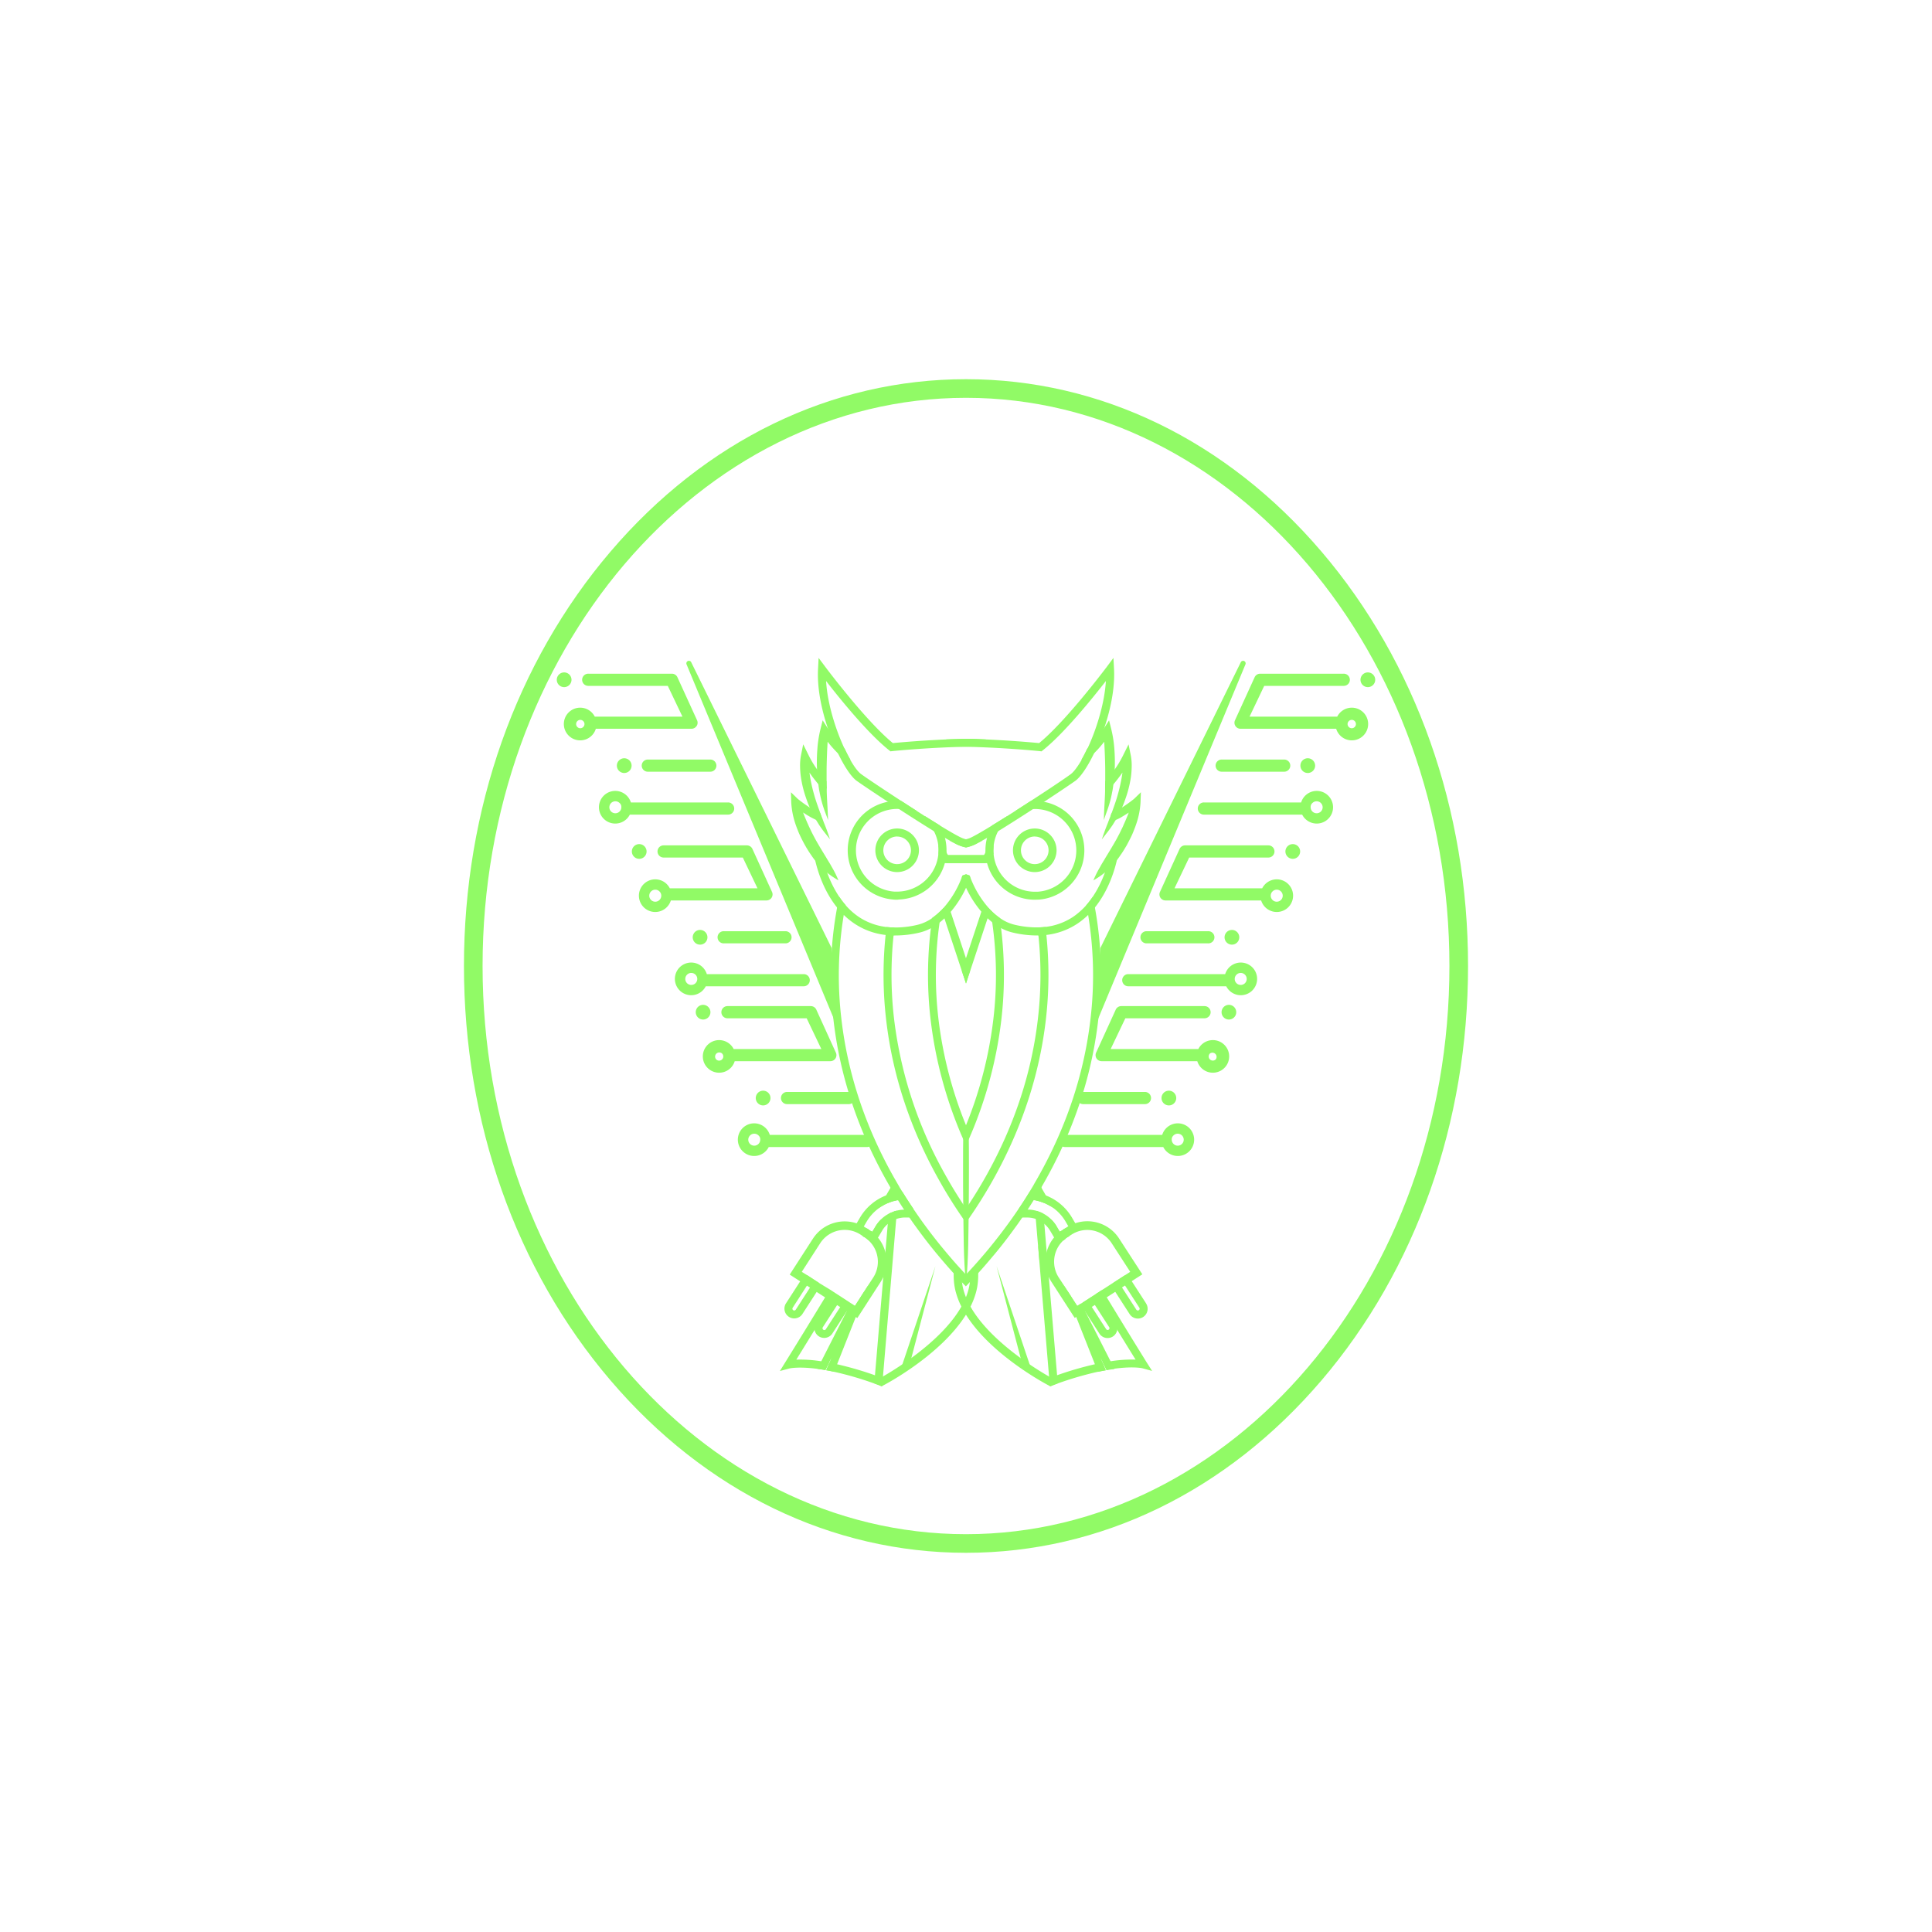 <svg id="Layer_1" data-name="Layer 1" xmlns="http://www.w3.org/2000/svg" viewBox="0 0 1000 1000"><defs><style>.cls-1{fill:#91fa66;}</style></defs><title>owl logo copy</title><path class="cls-1" d="M500,664.68c-1.39-13.41-1.2-26.81-1.42-40.22-.11-6.7-.09-13.4-.1-20.1s0-13.41.14-20.11h2.76c.1,6.7.17,13.4.14,20.11s0,13.4-.1,20.1C501.2,637.87,501.39,651.27,500,664.68Z"/><path class="cls-1" d="M568.76,671.39v0c-.37-.63-.75-1.24-1.13-1.86l-.57.38-.51.33-6.13,3.95-.8.51-.6.39-.57.37-.9.58-3.24-5v0h0l-1.9-2.94-1.89-2.92h0v0L548,661.22a15.05,15.05,0,0,1,2.36-19.14,4.36,4.36,0,0,1,.51-.47c.18-.15.36-.31.55-.44a11.84,11.84,0,0,1,1.08-.78l0,0c-.09-.14-.17-.26-.25-.4l-2-3.4-1.06.6,0,0-.09,0v0c-.18.12-.37.27-.55.41l-.55.44a20.46,20.46,0,0,0-2.35,2.4,19.28,19.28,0,0,0-3.88,7.48,17.8,17.8,0,0,0-.38,1.76c0,.21-.08.43-.1.65s0,.16,0,.25a20.24,20.24,0,0,0-.07,4.12h0a11.86,11.86,0,0,0,.14,1.18,17.67,17.67,0,0,0,.69,2.94,20.11,20.11,0,0,0,.88,2.33,20.53,20.53,0,0,0,1.34,2.42l12,18.58.84-.55.6-.37.59-.39.58-.37-.07-.18,1.14-.51h0l.57-.38.58-.37.58-.36h0l1.72-1.12,1.74-1.11,1.58-1,1.74-1.12.95-.62.56-.36Zm0,0v0c-.37-.63-.75-1.24-1.13-1.86l-.57.38-.51.33-6.13,3.95-.8.51-.6.39-.57.37-.9.58-3.24-5v0h0l-1.9-2.94-1.89-2.92h0v0L548,661.22a15.05,15.05,0,0,1,2.36-19.14,4.36,4.36,0,0,1,.51-.47c.18-.15.36-.31.55-.44a11.84,11.84,0,0,1,1.08-.78l0,0c-.09-.14-.17-.26-.25-.4l-2-3.4-1.06.6,0,0-.09,0v0c-.18.12-.37.27-.55.41l-.55.44a20.46,20.46,0,0,0-2.35,2.4,19.28,19.28,0,0,0-3.88,7.48,17.8,17.8,0,0,0-.38,1.76c0,.21-.08.43-.1.65s0,.16,0,.25a20.24,20.24,0,0,0-.07,4.12h0a11.86,11.86,0,0,0,.14,1.18,17.67,17.67,0,0,0,.69,2.94,20.11,20.11,0,0,0,.88,2.33,20.53,20.53,0,0,0,1.34,2.42l12,18.58.84-.55.6-.37.59-.39.58-.37-.07-.18,1.14-.51h0l.57-.38.58-.37.58-.36h0l1.72-1.12,1.74-1.11,1.58-1,1.74-1.12.95-.62.56-.36Zm10.49-30.33a19.57,19.57,0,0,0-22.69-7.92,18.47,18.47,0,0,0-3.61,1.63,8.69,8.69,0,0,0-.77.46l-.79.51-.59.37-.58.37-.18.13-.82.56,0,0-.09,0v0c-.18.12-.37.27-.55.41l-.55.44a20.46,20.46,0,0,0-2.35,2.4,19.28,19.28,0,0,0-3.88,7.48,17.8,17.8,0,0,0-.38,1.76c0,.21-.08.43-.1.65s0,.16,0,.25a20.24,20.24,0,0,0-.07,4.12h0a11.86,11.86,0,0,0,.14,1.18,17.67,17.67,0,0,0,.69,2.94,20.11,20.11,0,0,0,.88,2.33,20.53,20.53,0,0,0,1.34,2.42l12,18.58.84-.55.6-.37.59-.39.58-.37.59-.38.48-.31h0l.57-.38.58-.37.58-.36h0l1.72-1.12,1.74-1.11,1.58-1,1.74-1.12.95-.62.56-.36.21-.14.37-.24,1.17-.75.57-.37.59-.37,4.41-2.85,1.73-1.12,1.74-1.13,1.57-1,1.73-1.13,1.74-1.12,5.44-3.51Zm-3.21,23-5.51,3.55L570,668l-.58.35-1.16.76-.58.37-.57.38-.51.33-6.13,3.95-.8.51-.6.39-.57.37-.9.58-3.24-5v0h0l-1.9-2.94-1.89-2.92h0v0L548,661.22a15.05,15.05,0,0,1,2.36-19.14,4.36,4.36,0,0,1,.51-.47c.18-.15.36-.31.55-.44a11.84,11.84,0,0,1,1.08-.78l0,0,1.15-.75.94-.6a15.06,15.06,0,0,1,20.83,4.47L585,658.3l-2.83,1.83Zm-7.28,7.3v0c-.37-.63-.75-1.24-1.13-1.86l-.57.38-.51.33-6.13,3.95-.8.51-.6.39-.57.37-.9.58-3.24-5v0h0l-1.9-2.94-1.89-2.92h0v0L548,661.22a15.05,15.05,0,0,1,2.36-19.14,4.36,4.36,0,0,1,.51-.47c.18-.15.36-.31.55-.44a11.84,11.84,0,0,1,1.08-.78l0,0c-.09-.14-.17-.26-.25-.4l-2-3.4-1.06.6,0,0-.09,0v0c-.18.12-.37.27-.55.41l-.55.44a20.46,20.46,0,0,0-2.35,2.4,19.28,19.28,0,0,0-3.88,7.48,17.8,17.8,0,0,0-.38,1.76c0,.21-.08.43-.1.65s0,.16,0,.25a20.24,20.24,0,0,0-.07,4.12h0a11.86,11.86,0,0,0,.14,1.18,17.67,17.67,0,0,0,.69,2.94,20.11,20.11,0,0,0,.88,2.33,20.53,20.53,0,0,0,1.34,2.42l12,18.58.84-.55.6-.37.59-.39.58-.37-.07-.18,1.14-.51h0l.57-.38.58-.37.58-.36h0l1.72-1.12,1.74-1.11,1.58-1,1.74-1.12.95-.62.56-.36Z"/><path class="cls-1" d="M593.2,674.62l-7.41-11.47-.54-.84a5,5,0,0,0-3.08-2.18l-6.13,4a4.91,4.91,0,0,0,.7,3.73l.54.83,7.41,11.48a5,5,0,0,0,3.15,2.19,4.7,4.7,0,0,0,1.12.13,5.07,5.07,0,0,0,4.24-7.83Zm-3.75,3.54a.87.87,0,0,1-.71.13,1,1,0,0,1-.58-.4l-7.41-11.49-.54-.83a.94.94,0,0,1,.28-1.29.93.93,0,0,1,1.29.28l.54.84,7.41,11.47A.92.92,0,0,1,589.45,678.16Z"/><path class="cls-1" d="M578.38,687.17a4.88,4.88,0,0,0-.8-2.46l-7.41-11.48-.54-.82a4.79,4.79,0,0,0-.87-1v0a5.32,5.32,0,0,0-1.33-.86,4.54,4.54,0,0,0-.88-.29l-6.13,3.95a4.72,4.72,0,0,0,0,2.18,4.51,4.51,0,0,0,.66,1.55l.54.84.08.11,7.33,11.35a5,5,0,0,0,3.15,2.21h0a5.1,5.1,0,0,0,1.11.12,5.05,5.05,0,0,0,4.94-4,.45.45,0,0,0,0-.16A4,4,0,0,0,578.38,687.17Zm-4.55,1.08a.95.95,0,0,1-1.29-.28l-7.41-11.47-.54-.84a.93.93,0,0,1-.12-.7.92.92,0,0,1,1.1-.72.94.94,0,0,1,.6.4l.54.83,7.4,11.48A.93.93,0,0,1,573.83,688.25Z"/><path class="cls-1" d="M546.9,634.88a4.8,4.8,0,0,0-.3-.48c.47.8,1,1.64,1.47,2.48Zm-15.31-8.76h-.38v-4.06c-1.28,2-2.6,4-4,6v2.07h1.91c.91-1.3,1.8-2.62,2.68-3.94A1.18,1.18,0,0,0,531.59,626.12Zm16.4,12,.55-.44a.1.1,0,0,1,0-.08l-.43-.72-1.17-2a4.8,4.8,0,0,0-.3-.48.05.05,0,0,0,0,0l0-.06a17.78,17.78,0,0,0-6.42-6,6.37,6.37,0,0,0-.73-.39c-.23-.12-.48-.23-.71-.33a14.72,14.72,0,0,0-1.44-.55c-.23-.08-.47-.16-.71-.22a6.22,6.22,0,0,0-.71-.19,16.35,16.35,0,0,0-4-.51,1.18,1.18,0,0,0-.26,0h-.38v-4.06c-1.28,2-2.6,4-4,6v2.07h4.33a13.86,13.86,0,0,1,4.58.78l.72.28a7.7,7.7,0,0,1,.71.33,9.15,9.15,0,0,1,1.46.83,8.6,8.6,0,0,1,.74.49c.26.18.5.39.74.59a13.62,13.62,0,0,1,3,3.52l2.14,3.62,1.47,2.49,2.81-1.65Zm-9.17-16.9c-.28-.45-.54-.91-.8-1.35l-.14-1.58-.41-.71-.2,0h0a2,2,0,0,1-.11.2l-.19.31-.4.68-.4-.69-.33.55h0l-.61,1c-.3.48-.6,1-.91,1.46.25,0,.5.06.75.1a1.71,1.71,0,0,1,.3.05l.69.11h0a5.35,5.35,0,0,1,.69.17h0a9.57,9.57,0,0,1,1.42.38.55.55,0,0,1,.25.07l.46.14a4.48,4.48,0,0,1,.53.21C539.23,621.91,539,621.56,538.82,621.22Zm9.68,16.38-.43-.72-1.17-2a4.8,4.8,0,0,0-.3-.48.05.05,0,0,0,0,0l0-.06a17.78,17.78,0,0,0-6.42-6,6.37,6.37,0,0,0-.73-.39c-.23-.12-.48-.23-.71-.33a14.72,14.72,0,0,0-1.44-.55c-.23-.08-.47-.16-.71-.22a6.22,6.22,0,0,0-.71-.19,16.35,16.35,0,0,0-4-.51,1.18,1.18,0,0,0-.26,0h-.38v-4.06c-1.28,2-2.6,4-4,6v2.07h4.33a13.86,13.86,0,0,1,4.58.78l.72.28a7.7,7.7,0,0,1,.71.33,9.15,9.15,0,0,1,1.46.83,8.6,8.6,0,0,1,.74.49c.26.18.5.39.74.59a13.62,13.62,0,0,1,3,3.52l2.14,3.62a20.46,20.46,0,0,1,2.35-2.4l.55-.44c.18-.14.37-.29.55-.41v0Zm-13.44-16.46a1.71,1.71,0,0,1,.3.05l.69.11h0a5.35,5.35,0,0,1,.69.17h0a9.57,9.57,0,0,1,1.42.38.55.55,0,0,1,.25.07l.46.14a4.48,4.48,0,0,1,.53.21h0a.33.33,0,0,1,.16.05c.29.1.57.21.86.33a21.86,21.86,0,0,1,2.23,1.09c-1.2-2-2.3-3.92-3.32-5.66h0a.35.35,0,0,0-.11,0,6.29,6.29,0,0,0-.71-.2l-.69-.18-.37-.09-.2,0h0a2,2,0,0,1-.11.2l-.19.31-.4.68-.4-.69-.33.55h0l-.61,1-.09-1.14c-.53.84-1,1.68-1.59,2.52a6.48,6.48,0,0,1,.77.08C534.56,621.06,534.81,621.1,535.06,621.14Zm21.5,12-1.71-2.92a27.1,27.1,0,0,0-13.48-11.45h0l-1-.37-1-.32h0a.35.35,0,0,0-.11,0,6.29,6.29,0,0,0-.71-.2l-.69-.18-.37-.09-.2,0h0c-.22,0-.45-.11-.69-.15h0l-.71-.12h0c-.49-.09-1-.15-1.48-.2-.25,0-.5-.05-.75-.08l-.78,0q-2.67,4.37-5.54,8.62v4.51h4.33a13.86,13.86,0,0,1,4.58.78l.72.28a7.7,7.7,0,0,1,.71.33,9.15,9.15,0,0,1,1.46.83,8.6,8.6,0,0,1,.74.49c.26.18.5.39.74.59a13.62,13.62,0,0,1,3,3.52l2.14,3.62,1.47,2.49,2.81-1.65.61-.36.59-.34,1.17-.69.59-.36.59-.34,5-2.92Zm-5.69,3.08-.59.35-1.06.6,0,0-.09,0-.59.35-.43-.72-1.17-2a4.8,4.8,0,0,0-.3-.48.05.05,0,0,0,0,0l0-.06a17.78,17.78,0,0,0-6.42-6,6.37,6.37,0,0,0-.73-.39c-.23-.12-.48-.23-.71-.33a14.72,14.72,0,0,0-1.44-.55c-.23-.08-.47-.16-.71-.22a6.22,6.22,0,0,0-.71-.19,16.35,16.35,0,0,0-4-.51,1.18,1.18,0,0,0-.26,0h-.38v-5.26h.38a2.36,2.36,0,0,1,.37,0,13.82,13.82,0,0,1,1.58.08,6.48,6.48,0,0,1,.77.08c.25,0,.5.06.75.1a1.71,1.71,0,0,1,.3.05l.69.11h0a5.35,5.35,0,0,1,.69.17h0a9.57,9.57,0,0,1,1.42.38.55.55,0,0,1,.25.07l.46.14a4.48,4.48,0,0,1,.53.21h0a.33.33,0,0,1,.16.05c.29.1.57.21.86.33a21.86,21.86,0,0,1,2.23,1.09h0c.41.22.8.46,1.2.72h0a10.42,10.42,0,0,1,1.31.89,23.15,23.15,0,0,1,6.23,6.86l1.5,2.56.1.17-1.59.92Zm-12-15c-.28-.45-.54-.91-.8-1.35l-.14-1.58-.41-.71-.2,0h0a2,2,0,0,1-.11.2l-.19.31-.4.68-.4-.69-.33.55h0l-.61,1c-.3.48-.6,1-.91,1.46.25,0,.5.06.75.1a1.71,1.71,0,0,1,.3.05l.69.11h0a5.35,5.35,0,0,1,.69.17h0a9.57,9.57,0,0,1,1.42.38.55.55,0,0,1,.25.07l.46.14a4.48,4.48,0,0,1,.53.21C539.23,621.91,539,621.56,538.82,621.22Zm9.17,16.9.55-.44a.1.1,0,0,1,0-.08l-.43-.72-1.17-2a4.8,4.8,0,0,0-.3-.48.05.05,0,0,0,0,0l0-.06a17.78,17.78,0,0,0-6.42-6,6.37,6.37,0,0,0-.73-.39c-.23-.12-.48-.23-.71-.33a14.72,14.72,0,0,0-1.44-.55c-.23-.08-.47-.16-.71-.22a6.22,6.22,0,0,0-.71-.19,16.35,16.35,0,0,0-4-.51,1.18,1.18,0,0,0-.26,0h-.38v-4.06c-1.28,2-2.6,4-4,6v2.07h4.33a13.86,13.86,0,0,1,4.58.78l.72.28a7.7,7.7,0,0,1,.71.33,9.15,9.15,0,0,1,1.46.83,8.6,8.6,0,0,1,.74.49c.26.18.5.39.74.59a13.62,13.62,0,0,1,3,3.52l2.14,3.62,1.47,2.49,2.81-1.65Zm-16.4-12h-.38v-4.06c-1.28,2-2.6,4-4,6v2.07h1.91c.91-1.3,1.8-2.62,2.68-3.94A1.18,1.18,0,0,0,531.59,626.12Zm15.31,8.76a4.8,4.8,0,0,0-.3-.48c.47.8,1,1.64,1.47,2.48Z"/><path class="cls-1" d="M458.7,650.28a18.67,18.67,0,0,0-.48-2.34,19.21,19.21,0,0,0-3.86-7.42,12.24,12.24,0,0,0-1.14-1.25,6.25,6.25,0,0,0-.44-.45c-.18-.16-.36-.34-.55-.49l-.26-.24-.55-.44c-.64,1.09-1.3,2.19-2,3.34-.13.19-.24.38-.35.58.17.16.35.31.51.48A15.07,15.07,0,0,1,452,661.22l-2.61,4,0,0-1.88,2.93,0,0-1.88,2.93,0,0h0l-3.11,4.8-.94-.61-1.15-.74-.76-.49-6.15-4-.55-.36-.57-.37-.58-.37-1.16-.76c-.76,1.26-1.54,2.56-2.34,3.85l1.17.75.41.27.15.1.58.37,1,.65,1.74,1.12,1.58,1,1.74,1.11,1.69,1.09,0,0,.54.34.58.38.77.49.06,0,.91.41-.06.15.58.38.59.38.59.39.89.56,12-18.58a18.5,18.5,0,0,0,1.31-2.38,14.62,14.62,0,0,0,.86-2.21A19.09,19.09,0,0,0,458.7,650.28Zm0,0a18.67,18.67,0,0,0-.48-2.34,19.21,19.21,0,0,0-3.86-7.42,12.24,12.24,0,0,0-1.14-1.25,6.25,6.25,0,0,0-.44-.45c-.18-.16-.36-.34-.55-.49l-.26-.24-.55-.44c-.64,1.09-1.3,2.19-2,3.34-.13.19-.24.38-.35.58.17.16.35.31.51.48A15.07,15.07,0,0,1,452,661.22l-2.61,4,0,0-1.88,2.93,0,0-1.88,2.93,0,0h0l-3.11,4.8-.94-.61-1.15-.74-.76-.49-6.15-4-.55-.36-.57-.37-.58-.37-1.16-.76c-.76,1.26-1.54,2.56-2.34,3.85l1.17.75.41.27.15.1.58.37,1,.65,1.74,1.12,1.58,1,1.74,1.11,1.69,1.09,0,0,.54.34.58.38.77.49.06,0,.91.41-.06.15.58.38.59.38.59.39.89.56,12-18.58a18.5,18.5,0,0,0,1.31-2.38,14.62,14.62,0,0,0,.86-2.21A19.09,19.09,0,0,0,458.7,650.28Zm0,0a18.67,18.67,0,0,0-.48-2.34,19.21,19.21,0,0,0-3.86-7.42,12.24,12.24,0,0,0-1.14-1.25,6.25,6.25,0,0,0-.44-.45c-.18-.16-.36-.34-.55-.49l-.26-.24-.55-.44-.53-.4h0l-.06,0-.05,0c-.26-.21-.54-.38-.81-.56l-.22-.14-.58-.39-.58-.37-.76-.48a8.69,8.69,0,0,0-.77-.46,18.47,18.47,0,0,0-3.61-1.63,19.57,19.57,0,0,0-22.69,7.92l-12,18.58,5.44,3.51,1.74,1.12,1.72,1.11,1.58,1,1.74,1.13,1.73,1.12,4.38,2.82.57.37.58.37,1.17.75.41.27.15.1.58.37,1,.65,1.74,1.12,1.58,1,1.74,1.11,1.69,1.09,0,0,.54.34.58.38.77.49.06,0,.26.18.59.38.58.38.59.38.59.39.89.56,12-18.58a18.5,18.5,0,0,0,1.31-2.38,14.62,14.62,0,0,0,.86-2.21A19.09,19.09,0,0,0,458.7,650.28ZM452,661.22l-2.61,4,0,0-1.88,2.93,0,0-1.88,2.93,0,0h0l-3.11,4.8-.94-.61-1.15-.74-.76-.49-6.15-4-.55-.36-.57-.37-.58-.37-1.16-.76-1.16-.75L424,664.09l-6.13-4L415,658.3l9.54-14.81A15.06,15.06,0,0,1,445.37,639l.89.58.58.37.58.37.08,0c.36.24.72.49,1.05.76s.37.28.55.42.35.31.51.48A15.07,15.07,0,0,1,452,661.22Zm6.7-10.94a18.67,18.67,0,0,0-.48-2.34,19.21,19.21,0,0,0-3.86-7.42,12.24,12.24,0,0,0-1.14-1.25,6.25,6.25,0,0,0-.44-.45c-.18-.16-.36-.34-.55-.49l-.26-.24-.55-.44c-.64,1.09-1.3,2.19-2,3.34-.13.19-.24.38-.35.58.17.16.35.31.51.48A15.07,15.07,0,0,1,452,661.22l-2.61,4,0,0-1.88,2.93,0,0-1.88,2.93,0,0h0l-3.11,4.8-.94-.61-1.15-.74-.76-.49-6.15-4-.55-.36-.57-.37-.58-.37-1.16-.76c-.76,1.26-1.54,2.56-2.34,3.85l1.17.75.41.27.15.1.58.37,1,.65,1.74,1.12,1.58,1,1.74,1.11,1.69,1.09,0,0,.54.34.58.38.77.49.06,0,.91.41-.06.15.58.38.59.38.59.39.89.56,12-18.58a18.5,18.5,0,0,0,1.31-2.38,14.62,14.62,0,0,0,.86-2.21A19.09,19.09,0,0,0,458.7,650.28Z"/><path class="cls-1" d="M424,664.09l-6.13-4a5.06,5.06,0,0,0-3.08,2.19l-.54.83-7.41,11.47a5.07,5.07,0,0,0,4.24,7.83,4.7,4.7,0,0,0,1.12-.13,5,5,0,0,0,3.15-2.19l7.41-11.48.54-.83A4.91,4.91,0,0,0,424,664.09Zm-12.12,13.8a1,1,0,0,1-.58.4,1,1,0,0,1-.71-.13.92.92,0,0,1-.28-1.29l7.4-11.49.54-.82a1,1,0,0,1,.79-.43.94.94,0,0,1,.79,1.44l-.54.83Z"/><path class="cls-1" d="M439.6,674.18l-6.15-4a5,5,0,0,0-1,.33,4.76,4.76,0,0,0-1.38,1,4.26,4.26,0,0,0-.74.88l-.53.82-7.41,11.48a4.86,4.86,0,0,0-.8,2.34,4,4,0,0,0,.06,1.23,1,1,0,0,0,0,.24,5.05,5.05,0,0,0,4.94,4,5.1,5.1,0,0,0,1.11-.12h0a5,5,0,0,0,3.15-2.21l7.14-11,.27-.43.54-.83a4.72,4.72,0,0,0,.68-1.68A4.67,4.67,0,0,0,439.6,674.18ZM427.46,688a.91.91,0,0,1-.58.4.86.86,0,0,1-.71-.12.91.91,0,0,1-.42-.59,1,1,0,0,1,.14-.71l7.4-11.48.54-.83a.94.94,0,0,1,.6-.4.77.77,0,0,1,.2,0,1,1,0,0,1,.51.15.92.92,0,0,1,.39.6.93.93,0,0,1-.12.7l-.54.84Z"/><path class="cls-1" d="M468.79,622.14v4h-.38a1.62,1.62,0,0,0-.31,0c.88,1.32,1.76,2.64,2.67,3.94h2v-2C471.39,626.11,470.07,624.13,468.79,622.14Zm-8.92,6.19a16.93,16.93,0,0,0-3.74,2.75h0a17.32,17.32,0,0,0-3,3.8l-1.6,2.72,0,0-.58-.33.53.4.55.44.26.24c.19.15.37.33.55.49a6.25,6.25,0,0,1,.44.45,12.24,12.24,0,0,1,1.14,1.25l2.14-3.62a13.3,13.3,0,0,1,2.95-3.5c.23-.21.47-.4.71-.58l.42-4.86Zm8.92-6.19v4h-.38a1.62,1.62,0,0,0-.31,0,16.43,16.43,0,0,0-4,.52c-.23.06-.47.11-.7.19l-.72.22c-.48.17-.95.35-1.42.56l-.71.33-.71.37a16.93,16.93,0,0,0-3.74,2.75h0a17.32,17.32,0,0,0-3,3.8l-1.6,2.72,0,0-.58-.33.53.4.55.44.26.24c.19.15.37.33.55.49a6.25,6.25,0,0,1,.44.45,12.24,12.24,0,0,1,1.14,1.25l2.14-3.62a13.3,13.3,0,0,1,2.95-3.5c.23-.21.47-.4.71-.58a7.61,7.61,0,0,1,.75-.51,10.54,10.54,0,0,1,1.43-.81,4.69,4.69,0,0,1,.72-.33,7.49,7.49,0,0,1,.71-.28,13.53,13.53,0,0,1,4.64-.81h4.33v-2C471.39,626.11,470.07,624.13,468.79,622.14Zm-4.16-1.43c-.21-.32-.42-.65-.61-1s-.33-.51-.48-.77l-.11-.18s0,0,0,0v0c-.14-.22-.27-.46-.4-.68L462,619.82l-.12,1.57a.78.78,0,0,0-.1.15l-.24.41a1.32,1.32,0,0,1,.3-.1,12.91,12.91,0,0,1,1.39-.37c.23-.07.47-.12.7-.18h0c.23,0,.45-.08.69-.11a1.65,1.65,0,0,1,.31,0C464.81,621,464.71,620.86,464.63,620.71Zm4.16,1.43v4h-.38a1.62,1.62,0,0,0-.31,0,16.43,16.43,0,0,0-4,.52c-.23.06-.47.11-.7.19l-.72.22c-.48.17-.95.35-1.42.56l-.71.33-.71.37a16.93,16.93,0,0,0-3.74,2.75h0a17.32,17.32,0,0,0-3,3.8l-1.6,2.72,0,0-.58-.33h0l-.06,0-.05,0-1.08-.63-2,3.4,1.18.7.6.35c.67-1.15,1.33-2.25,2-3.34l.55.44.26.24c.19.15.37.33.55.49a6.25,6.25,0,0,1,.44.45,12.24,12.24,0,0,1,1.14,1.25l2.14-3.62a13.3,13.3,0,0,1,2.95-3.5c.23-.21.47-.4.71-.58a7.61,7.61,0,0,1,.75-.51,10.54,10.54,0,0,1,1.43-.81,4.69,4.69,0,0,1,.72-.33,7.49,7.49,0,0,1,.71-.28,13.53,13.53,0,0,1,4.64-.81h4.33v-2C471.39,626.11,470.07,624.13,468.79,622.14Zm-7.3-.19a1.32,1.32,0,0,1,.3-.1,12.91,12.91,0,0,1,1.39-.37c.23-.07.47-.12.7-.18h0c.23,0,.45-.08.69-.11a1.65,1.65,0,0,1,.31,0,6.13,6.13,0,0,1,.73-.11c-.3-.48-.6-1-.91-1.46l-.09,1.13c-.21-.32-.42-.65-.61-1s-.33-.51-.48-.77l-.11-.18s0,0,0,0v0c-.14-.22-.27-.46-.4-.68L462,619.82c-.26.45-.53.9-.81,1.37s-.43.73-.65,1.1a5.24,5.24,0,0,1,.58-.22A3.31,3.31,0,0,1,461.49,622Zm5.66-5-.77.06c-.27,0-.51,0-.78.06-.49.06-1,.11-1.47.21l-.73.12h0l-.67.16a.93.93,0,0,0-.24,0l-.33.08-.7.17-.69.2-.18.06h0c-.32.09-.65.2-1,.31s-.68.24-1,.38a27,27,0,0,0-13.43,11.42l-1.71,2.92-1.89,3.21,4.94,2.89.57.36h0l.59.34,1.18.7,1.19.69,2.85,1.68,1.47-2.49,2.14-3.62a13.3,13.3,0,0,1,2.95-3.5c.23-.21.47-.4.71-.58a7.61,7.61,0,0,1,.75-.51,10.54,10.54,0,0,1,1.43-.81,4.69,4.69,0,0,1,.72-.33,7.49,7.49,0,0,1,.71-.28,13.53,13.53,0,0,1,4.64-.81h4.33v-4.45C470.81,622.76,468.92,619.86,467.15,617Zm1.64,9.17h-.38a1.62,1.62,0,0,0-.31,0,16.43,16.43,0,0,0-4,.52c-.23.06-.47.11-.7.19l-.72.22c-.48.17-.95.35-1.42.56l-.71.33-.71.37a16.93,16.93,0,0,0-3.74,2.75h0a17.32,17.32,0,0,0-3,3.8l-1.6,2.72,0,0-.58-.33h0l-.06,0-.05,0-1.08-.63-.6-.35-.59-.34-1.55-.91.1-.17,1.5-2.56a23.3,23.3,0,0,1,6.12-6.79h0c.44-.31.87-.62,1.32-.9s.82-.51,1.23-.74h0a23,23,0,0,1,2.23-1.09,7.26,7.26,0,0,1,.91-.34c.05,0,.07-.05.11-.05a5.24,5.24,0,0,1,.58-.22,3.31,3.31,0,0,1,.42-.12,1.32,1.32,0,0,1,.3-.1,12.91,12.91,0,0,1,1.39-.37c.23-.07.47-.12.7-.18h0c.23,0,.45-.08.69-.11a1.65,1.65,0,0,1,.31,0,6.13,6.13,0,0,1,.73-.11h0a4.54,4.54,0,0,1,.75-.07,12,12,0,0,1,1.59-.09,3,3,0,0,1,.42,0h.38Zm-4.16-5.41c-.21-.32-.42-.65-.61-1s-.33-.51-.48-.77l-.11-.18s0,0,0,0v0c-.14-.22-.27-.46-.4-.68L462,619.82l-.12,1.57a.78.78,0,0,0-.1.15l-.24.41a1.32,1.32,0,0,1,.3-.1,12.91,12.91,0,0,1,1.39-.37c.23-.07.47-.12.7-.18h0c.23,0,.45-.08.69-.11a1.65,1.65,0,0,1,.31,0C464.81,621,464.71,620.86,464.63,620.71Zm4.16,1.43v4h-.38a1.62,1.62,0,0,0-.31,0,16.43,16.43,0,0,0-4,.52c-.23.06-.47.11-.7.19l-.72.22c-.48.17-.95.35-1.42.56l-.71.33-.71.37a16.93,16.93,0,0,0-3.74,2.75h0a17.32,17.32,0,0,0-3,3.8l-1.6,2.72,0,0-.58-.33.53.4.55.44.26.24c.19.15.37.33.55.49a6.25,6.25,0,0,1,.44.45,12.24,12.24,0,0,1,1.14,1.25l2.14-3.62a13.3,13.3,0,0,1,2.95-3.5c.23-.21.47-.4.71-.58a7.61,7.61,0,0,1,.75-.51,10.54,10.54,0,0,1,1.43-.81,4.69,4.69,0,0,1,.72-.33,7.49,7.49,0,0,1,.71-.28,13.53,13.53,0,0,1,4.64-.81h4.33v-2C471.39,626.11,470.07,624.13,468.79,622.14Zm-8.92,6.19a16.93,16.93,0,0,0-3.74,2.75h0a17.32,17.32,0,0,0-3,3.8l-1.6,2.72,0,0-.58-.33.53.4.55.44.26.24c.19.15.37.33.55.49a6.25,6.25,0,0,1,.44.45,12.24,12.24,0,0,1,1.14,1.25l2.14-3.62a13.3,13.3,0,0,1,2.95-3.5c.23-.21.47-.4.71-.58l.42-4.86Zm8.92-6.19v4h-.38a1.62,1.62,0,0,0-.31,0c.88,1.32,1.76,2.64,2.67,3.94h2v-2C471.39,626.11,470.07,624.13,468.79,622.14Z"/><polygon class="cls-1" points="529.76 708.55 515.83 655.38 533.96 709.24 529.76 708.55"/><polygon class="cls-1" points="470.24 708.55 484.17 655.38 466.05 709.24 470.24 708.55"/><path class="cls-1" d="M535.59,450.7a10.59,10.59,0,1,1,10.59-10.59A10.6,10.6,0,0,1,535.59,450.7Zm0-18.42a7.84,7.84,0,1,0,7.84,7.83A7.84,7.84,0,0,0,535.59,432.28Z"/><path class="cls-1" d="M535.59,451.39a11.28,11.28,0,1,1,11.28-11.28A11.28,11.28,0,0,1,535.59,451.39Zm0-21.18a9.9,9.9,0,1,0,9.9,9.9A9.91,9.91,0,0,0,535.59,430.21Zm0,18.42a8.52,8.52,0,1,1,8.53-8.52A8.53,8.53,0,0,1,535.59,448.63Zm0-15.66a7.15,7.15,0,1,0,7.15,7.14A7.14,7.14,0,0,0,535.59,433Z"/><path class="cls-1" d="M512,432.14a24.23,24.23,0,0,0-1.32,8c0,.4,0,.79,0,1.19a23.47,23.47,0,0,0,1.11-3.49l1.7.4a21.85,21.85,0,0,1,2.53-8.54C514.67,430.55,513.32,431.36,512,432.14Zm26.44-16.74a24.75,24.75,0,0,0-2.88-.17q-1,0-2,.09c-2.48,1.61-5,3.25-7.52,4.85a22.06,22.06,0,0,1,8.44-2.15c.37,0,.75,0,1.12,0a22.12,22.12,0,0,1,1.39,44.2c-.18,0-.36,0-.55,0h-.84a22.13,22.13,0,0,1-22.06-20.45c0-.55-.07-1.1-.07-1.67s0-1.28.09-1.9a21.85,21.85,0,0,1,2.53-8.54h0a22.28,22.28,0,0,1,5.42-6.63c-2.61,1.64-5.13,3.21-7.46,4.63a23.74,23.74,0,0,0-2,4.47,24.23,24.23,0,0,0-1.32,8c0,.4,0,.79,0,1.19,0,.67.09,1.33.18,2a16.18,16.18,0,0,0,.37,2.12c0,.22.08.43.14.64A24.89,24.89,0,0,0,534.89,465c.24,0,.47,0,.71,0a20.6,20.6,0,0,0,2.09-.1h0a24.87,24.87,0,0,0,.78-49.49ZM512,432.14a24.23,24.23,0,0,0-1.32,8c0,.4,0,.79,0,1.19a23.47,23.47,0,0,0,1.11-3.49l1.7.4a21.85,21.85,0,0,1,2.53-8.54C514.67,430.55,513.32,431.36,512,432.14Z"/><path class="cls-1" d="M535.6,465.68c-.25,0-.5,0-.75,0a25.62,25.62,0,0,1-24.08-19.45c-.06-.21-.1-.43-.15-.67-.11-.47-.21-1-.29-1.5l-.16.37-.11-3.09h0a1,1,0,0,0,0-.17c0-.31,0-.62,0-.93v-.11a25.1,25.1,0,0,1,1.36-8.2,24,24,0,0,1,2.08-4.59l.09-.15.15-.09c2.32-1.41,4.84-3,7.46-4.62l.8,1.12a21.38,21.38,0,0,0-5.26,6.41l-.2.37a21,21,0,0,0-2.27,7.91v.16c0,.55-.07,1.12-.07,1.68s0,1.08.07,1.62a21.49,21.49,0,0,0,21.37,19.81c.26,0,.52,0,.77,0l.56,0a21.43,21.43,0,0,0-1.33-42.82l-1,0a21.52,21.52,0,0,0-8.23,2.09l-.66-1.21c2.5-1.59,5-3.23,7.51-4.84l.15-.1h.17a25.12,25.12,0,0,1,5.06.09,25.56,25.56,0,0,1-.8,50.86C537.09,465.64,536.38,465.68,535.6,465.68Zm-24.16-24.26c0,.6.09,1.19.17,1.79a16,16,0,0,0,.36,2c0,.24.08.43.13.62a24.26,24.26,0,0,0,22.81,18.42h.69c.73,0,1.4,0,2-.09a24.19,24.19,0,0,0,.78-48.13h0a24.43,24.43,0,0,0-4.61-.09l-2.72,1.76a23.65,23.65,0,0,1,3.38-.42l1.15,0A22.81,22.81,0,0,1,537,462.88l-.55,0h-.88a22.87,22.87,0,0,1-22.74-21.09c-.05-.57-.07-1.14-.07-1.72s0-.91,0-1.36l-.46-.11A24.45,24.45,0,0,1,511.44,441.42Zm.16-4.38,1.35.32a22.71,22.71,0,0,1,1.53-5.89l-1.87,1.13A23.05,23.05,0,0,0,511.6,437Zm3-8.87a24.31,24.31,0,0,0-1.17,2.34l2.17-1.33.13-.2a21.6,21.6,0,0,1,1.61-2.49Z"/><path class="cls-1" d="M569,381.6c-1.11,2.89-2.31,5.63-3.52,8.14-3.31,6.83-6.8,11.95-9.41,13.84-2.29,1.64-9.34,6.39-17.63,11.82-1.31.87-2.65,1.73-4,2.62-6.21,4-12.77,8.22-18.37,11.65h0c-1.42.88-2.77,1.69-4.05,2.47-2.6,1.54-4.86,2.82-6.61,3.73a21.1,21.1,0,0,1-2.82,1.29,25.09,25.09,0,0,1-2.63.75h0a24.31,24.31,0,0,1-2.62-.75,21.1,21.1,0,0,1-2.82-1.29h2.59a.72.72,0,0,0-.16-.5c.12,0,.84.26,3-.29h0c.49-.12,1.07-.3,1.75-.52,1.79-.62,6.46-3.28,12.34-6.89,2.33-1.42,4.85-3,7.46-4.63l.06,0,4.42-2.82h0c2.5-1.6,5-3.24,7.52-4.85,9.45-6.13,18-11.88,21-14,1.75-1.24,3.93-4.15,6.16-8.16.89-1.56,1.77-3.28,2.66-5.15,4.94-10.44,9.51-25.06,9.83-37.69-6.07,7.89-22.14,28.16-33.87,37.47l-.44.36-.55-.07c-.21,0-17.65-1.82-38.32-2.29h-.07c-3.09-.07-6.27-.11-9.45-.11v-2.34c3.06-.12,6.25-.23,9.52-.3H500c3.26.07,6.44.18,9.47.3,14.45.62,25.88,1.69,28.5,1.94,14.16-11.46,35.15-39.5,35.37-39.79l2.27-3.06.21,3.8C576.45,357.5,573.27,370.66,569,381.6Z"/><path class="cls-1" d="M500.05,438.6l-.23,0a22.15,22.15,0,0,1-2.7-.77,21.17,21.17,0,0,1-2.92-1.33l-2.46-1.3h4l-1.36-1.37,2.79.91a5.66,5.66,0,0,0,2.63-.3l.1,0q.69-.18,1.62-.48c1.6-.56,5.93-3,12.2-6.83,2.27-1.38,4.74-2.92,7.29-4.51l0-.05.2-.1,1.29-.82,3.13-2,.18-.11c2.45-1.57,4.93-3.17,7.36-4.75,10-6.46,18.21-12,20.93-14,1.64-1.17,3.75-4,6-7.93.85-1.5,1.71-3.16,2.63-5.11,4.27-9,8.91-22.75,9.68-35.26-7,9-21.68,27.16-32.66,35.87l-.67.54-1-.13c-4.36-.42-20-1.85-38.05-2.26-3.32-.07-6.5-.11-9.5-.11h-.69V382.7l.66,0c3.6-.14,6.63-.24,9.53-.3s6.06.16,9.58.3c12.52.54,23,1.42,28.25,1.92,13.39-10.94,32.81-36.54,35-39.44l3.45-4.64.31,5.7c.72,13.7-4,28.21-6.87,35.63h0c-1.07,2.8-2.27,5.55-3.54,8.2-3.39,7-6.9,12.13-9.63,14.1-2.18,1.56-9.1,6.24-17.66,11.84l-3.17,2.08-.82.53c-7.22,4.69-13.41,8.62-18.39,11.67l-.18.1c-1.31.81-2.56,1.56-3.75,2.28l-.14.09c-2.71,1.6-4.94,2.86-6.65,3.75a21.63,21.63,0,0,1-2.93,1.34,25.11,25.11,0,0,1-2.7.76Zm-2.35-2a21.45,21.45,0,0,0,2.3.65c.61-.14,1.43-.38,2.39-.7a19.92,19.92,0,0,0,2.72-1.25c1.69-.88,3.9-2.13,6.58-3.72l.14-.08c1.24-.75,2.54-1.53,3.9-2.38l.18-.1c5-3,11.07-6.91,18.2-11.54l.82-.54c1.07-.69,2.12-1.38,3.17-2.08,8.53-5.58,15.44-10.25,17.61-11.8,2.51-1.81,5.95-6.89,9.19-13.58,1.26-2.61,2.44-5.33,3.5-8.09h0c4.82-12.47,7.29-25.25,6.77-35.06l-.1-1.9-1.14,1.53c-2.25,3-22,29-35.49,39.92l-.22.17-.28,0c-5.17-.49-15.74-1.4-28.46-1.94-3.51-.15-6.6-.24-9.45-.3s-5.58.14-8.88.27v1c2.81,0,5.75.05,8.77.11,18.14.41,33.85,1.84,38.23,2.27l.49.06.21-.18c11.62-9.22,27.49-29.19,33.76-37.35l1.29-1.67,0,2.11c-.33,13.28-5.33,28.32-9.9,38-.94,2-1.81,3.69-2.69,5.2-1.62,2.92-4,6.74-6.35,8.38-2.73,2-11,7.53-21,14-2.46,1.6-5,3.23-7.46,4.82l-.24.15-3,1.9-1.34.87c-2.62,1.64-5.14,3.21-7.48,4.63-4.48,2.75-10.29,6.2-12.47,6.95-.7.23-1.3.41-1.81.54l-.09,0a11,11,0,0,1-2.25.37v.42Z"/><path class="cls-1" d="M576.33,399.24l-.06,1.19h0c-.11,1.39-.26,2.77-.38,4.16,0,.28-.08.56-.13.84-.2,1.5-.37,3-.7,4.48a58,58,0,0,1-2.88,10.33c.14-3.58.42-7.08.5-10.61,0-.66,0-1.31,0-2,0-1,0-2,.07-3,0-1.84,0-3.67,0-5.5,0-3.49-.12-7-.27-10.46-.1-2.23-.22-4.47-.36-6.69a10.25,10.25,0,0,1-.62.85q-1.51,2-3.17,3.87c-.92,1-1.87,2-2.86,3-.21.22-.4.41-.61.6a35.93,35.93,0,0,1-3.93,3.31l-.31-.47c.89-1.56,1.77-3.28,2.66-5.15,1-1,2-2,3-3.13s1.85-2.17,2.73-3.3l.32-.4c1-1.28,1.9-2.59,2.79-3.93l1.71-2.67.8,3.21a63.94,63.94,0,0,1,1.59,10.67A87.8,87.8,0,0,1,576.33,399.24Z"/><path class="cls-1" d="M571.33,424.49l.16-4.27c.06-1.52.15-3,.23-4.54.11-2,.22-4,.27-6.05l0-.67c0-.43,0-.86,0-1.29,0-1,.05-1.94.07-2.89,0-2,0-3.79,0-5.61,0-3.11-.1-6.42-.27-10.44-.07-1.59-.15-3.2-.25-4.8-.85,1.1-1.76,2.2-2.69,3.26s-1.95,2.12-2.9,3l-.62.62a36.49,36.49,0,0,1-4,3.36l-.57.41-1-1.41.22-.37c.85-1.49,1.71-3.15,2.63-5.1l.15-.21c1-.93,1.93-1.94,2.95-3.08.84-1,1.7-2,2.7-3.28a3.11,3.11,0,0,0,.2-.25l.12-.15c.89-1.17,1.8-2.45,2.76-3.88l2.56-4,1.19,4.76a62.39,62.39,0,0,1,1.6,10.79,88.44,88.44,0,0,1,.09,10.85l-.06,1.17c-.07.88-.15,1.71-.23,2.54l-.4,3.39c-.16,1.21-.32,2.45-.6,3.69a59.17,59.17,0,0,1-2.9,10.42Zm1.4-44.56.13,2c.13,2.22.26,4.47.36,6.7.17,4,.26,7.37.27,10.49,0,1.83,0,3.67,0,5.5,0,1.11,0,2.07-.07,3,0,.42,0,.86,0,1.3v.66c0,1.85-.14,3.72-.24,5.55a55.09,55.09,0,0,0,1.25-5.41c.27-1.21.42-2.37.59-3.6l.39-3.35c.08-.82.16-1.64.23-2.46l0-1.18a85.76,85.76,0,0,0-.08-10.68A61.64,61.64,0,0,0,574,378l-.41-1.65-.84,1.32c-1,1.47-1.91,2.77-2.83,4l-.12.15c-.08.1-.15.2-.23.29-1,1.27-1.86,2.33-2.73,3.31-1,1.14-2,2.14-2.94,3.08-.58,1.24-1.15,2.37-1.7,3.42.75-.63,1.47-1.29,2.25-2,.2-.18.38-.37.57-.57,1-.93,1.88-1.9,2.86-3s2.14-2.53,3.13-3.83c.22-.28.41-.55.6-.82Z"/><path class="cls-1" d="M585.14,396.82a43.33,43.33,0,0,1-.41,5.34,58.12,58.12,0,0,1-2.52,10.31c-.58,1.68-1.16,3.33-1.89,4.93-.29.74-.63,1.46-1,2.17-.43.87-.87,1.72-1.31,2.58-.29.55-.6,1.1-.93,1.64-.56,1-1.15,1.93-1.75,2.88-1,1.44-2,2.86-3.09,4.23.57-1.67,1.22-3.27,1.87-4.87.47-1.33,1-2.61,1.49-3.92.09-.26.19-.53.3-.8v0a.16.16,0,0,1,0-.08c1.14-3.23,2.34-6.42,3.23-9.68a84.9,84.9,0,0,0,2.21-9.86c.23-1.53.41-3.06.52-4.59q-1.11,1.83-2.37,3.57c-1,1.32-1.95,2.61-3,3.87-.26.31-.52.62-.79.92-.79.94-1.62,1.85-2.52,2.76l-.52-.53c0-1,0-2,.07-3,.55-.62,1.1-1.26,1.64-1.91s1.24-1.52,1.84-2.31h0c.36-.46.71-.93,1.05-1.4a52.83,52.83,0,0,0,4.81-8h0l1.8-3.62.8,4A26.7,26.7,0,0,1,585.14,396.82Z"/><path class="cls-1" d="M570.29,434.47l1.32-3.8c.59-1.68,1.25-3.32,1.89-4.9.3-.87.65-1.75,1-2.63l.49-1.28.26-.68v0l.1-.24.6-1.7c.92-2.57,1.87-5.22,2.59-7.86a84.22,84.22,0,0,0,2.19-9.79c.09-.57.16-1.15.24-1.71l-.85,1.2c-1.06,1.46-2.06,2.74-3,3.91l-.76.89c-.89,1-1.72,1.95-2.59,2.83l-.48.49L572,407.94v-.3c0-.95.05-1.91.07-2.86v-.26l.17-.32c.55-.62,1.1-1.24,1.63-1.89s1.13-1.39,1.68-2.1h0l.15-.2c.36-.45.7-.91,1-1.37a53.59,53.59,0,0,0,4.67-7.78h0l.07-.16,2.7-5.42,1.2,5.94a27.76,27.76,0,0,1,.42,5.62,44.66,44.66,0,0,1-.41,5.43,59.4,59.4,0,0,1-2.56,10.44c-.62,1.8-1.19,3.41-1.91,5-.28.73-.64,1.48-1,2.19-.44.88-.88,1.74-1.32,2.59-.3.57-.61,1.14-.95,1.69-.56,1-1.16,1.93-1.75,2.88q-1.56,2.31-3.15,4.3Zm6.33-13.06,0,.15c-.09.24-.18.46-.26.68l-.54,1.4c-.33.87-.67,1.73-1,2.62l0,.07,0-.05c.58-.92,1.17-1.88,1.73-2.84.33-.54.62-1.07.91-1.61.43-.85.87-1.7,1.3-2.56.33-.69.67-1.4.95-2.12.71-1.57,1.27-3.15,1.88-4.91a57.3,57.3,0,0,0,2.49-10.18,43.65,43.65,0,0,0,.41-5.24,26.28,26.28,0,0,0-.4-5.35l-.41-2-.9,1.83a54.84,54.84,0,0,1-4.87,8.14l-.94,1.26-.12.16c-.61.79-1.22,1.57-1.86,2.34-.49.58-1,1.16-1.49,1.72,0,.74,0,1.42,0,2.09.61-.64,1.2-1.31,1.81-2l.78-.91c1-1.15,1.93-2.4,3-3.84.83-1.14,1.6-2.29,2.34-3.52l1.48-2.44-.2,2.85c-.11,1.48-.29,3-.53,4.64a85.82,85.82,0,0,1-2.22,9.94c-.74,2.69-1.7,5.37-2.62,8Z"/><path class="cls-1" d="M589.77,411.72l-.12,3.5a41.22,41.22,0,0,1-2.27,11.39c-.29.91-.67,1.81-1,2.7s-.7,1.79-1.12,2.66c-.78,1.75-1.7,3.43-2.6,5.14s-1.93,3.3-3.06,4.85c-.53.8-1.07,1.58-1.65,2.34l-.56.69c-.42.51-.83,1-1.27,1.51-.9,1-1.83,2-2.83,2.95a35.87,35.87,0,0,1-5.86,4.52,48.09,48.09,0,0,1,2.67-5c.85-1.67,1.9-3.17,2.8-4.78,1.91-3.12,3.8-6.22,5.56-9.38.84-1.62,1.74-3.19,2.48-4.84.4-.8.81-1.61,1.17-2.44s.76-1.64,1.09-2.48c.88-2,1.72-4.13,2.46-6.22-.84.6-1.69,1.18-2.56,1.73-1.06.68-2.13,1.33-3.23,1.93-.9.47-1.77.92-2.75,1.34-.24.11-.51.2-.77.31l-.71-2c.09-.26.19-.53.3-.8v0c.84-.34,1.76-.81,2.62-1.26l.8-.46c.75-.42,1.51-.89,2.25-1.36a68.36,68.36,0,0,0,5.82-4.22Z"/><path class="cls-1" d="M565.91,455.7l.88-2a52.66,52.66,0,0,1,2.7-5.11c.49-.95,1.06-1.87,1.6-2.77.41-.66.82-1.32,1.19-2,1.84-3,3.76-6.14,5.57-9.38l.71-1.33c.6-1.12,1.21-2.28,1.74-3.45l.15-.3c.35-.7.71-1.41,1-2.13s.75-1.63,1.08-2.46c.61-1.41,1.18-2.8,1.7-4.17-.26.17-.52.35-.79.51-1.16.74-2.23,1.38-3.27,2s-1.82.94-2.81,1.36a4.89,4.89,0,0,1-.46.19l-1,.41-1.05-2.92.09-.23c.1-.28.18-.49.26-.69l.17-.36.26-.16c.89-.37,1.88-.88,2.55-1.24L579,419c.75-.43,1.5-.89,2.24-1.35a70.21,70.21,0,0,0,5.75-4.17l3.53-3.42-.18,5.2A41.36,41.36,0,0,1,588,426.83c-.22.69-.49,1.39-.76,2.08l-.26.65c-.33.87-.7,1.79-1.13,2.71-.64,1.42-1.39,2.82-2.1,4.18l-.52,1-.73,1.21c-.74,1.24-1.5,2.53-2.38,3.72-.53.79-1.08,1.59-1.66,2.36l-.59.71c-.41.51-.83,1-1.28,1.53-1,1.12-1.92,2.1-2.86,3a37.21,37.21,0,0,1-6,4.61ZM587,416.94,586.3,419c-.72,2-1.56,4.15-2.48,6.27-.33.83-.7,1.66-1.1,2.5s-.68,1.46-1,2.18l-.13.27c-.54,1.19-1.17,2.36-1.78,3.5-.24.45-.48.9-.71,1.35-1.83,3.28-3.76,6.45-5.59,9.42-.37.67-.78,1.34-1.2,2-.54.88-1.09,1.78-1.57,2.71s-1.05,1.81-1.55,2.75a35.74,35.74,0,0,0,3.66-3c.92-.86,1.82-1.81,2.78-2.9.44-.49.84-1,1.25-1.5l.57-.69c.55-.73,1.08-1.5,1.61-2.29.86-1.17,1.6-2.42,2.33-3.63l1.21-2.13c.71-1.34,1.44-2.73,2.07-4.12.42-.89.77-1.78,1.1-2.63l.25-.65c.26-.67.53-1.33.74-2A40.3,40.3,0,0,0,589,415.2l.06-1.8-1.12,1.09c-2.09,1.67-4,3.06-5.92,4.3-.76.48-1.53.95-2.3,1.38l-.79.45c-.64.35-1.55.82-2.42,1.19l-.11.3.39,1.09.08,0c1-.4,1.79-.84,2.67-1.3,1-.57,2.08-1.19,3.22-1.92.86-.54,1.7-1.11,2.53-1.71Z"/><path class="cls-1" d="M578,441.6c0,.21-.2,1.45-.64,3.39-1.2,5.3-4.3,15.8-11.42,24.52-.72.89-1.49,1.77-2.3,2.61a39,39,0,0,1-6,5.13,36,36,0,0,1-16.82,6.06c-.9.08-1.81.15-2.74.18-.51,0-1,0-1.55,0A53.48,53.48,0,0,1,524.11,482a24,24,0,0,1-6.83-2.85h0a30.31,30.31,0,0,1-3.08-2.13,34.64,34.64,0,0,1-3.35-2.92c-.73-.72-1.45-1.48-2.13-2.28A53.86,53.86,0,0,1,500,457.85c-.53-1.21-1-2.44-1.48-3.7.06-.14.1-.28.15-.42l1.33-.46,1.32.46c.05.14.09.28.15.42a51.71,51.71,0,0,0,9.9,16.51,5.25,5.25,0,0,0,.46.49c.55.59,1.11,1.15,1.69,1.7a31.2,31.2,0,0,0,3.25,2.65,22.7,22.7,0,0,0,8,3.79,49.62,49.62,0,0,0,13,1.43c.92,0,1.83-.08,2.73-.17A33,33,0,0,0,556.07,475a35.79,35.79,0,0,0,6.92-6.26c.79-.9,1.52-1.84,2.21-2.79a62.55,62.55,0,0,0,10.1-24.73Z"/><path class="cls-1" d="M536.53,484.2A54.5,54.5,0,0,1,524,482.64a24.87,24.87,0,0,1-6.86-2.83h0l-.17-.1a29.7,29.7,0,0,1-3.16-2.18,34.88,34.88,0,0,1-3.4-3c-.77-.76-1.5-1.53-2.18-2.32a54.72,54.72,0,0,1-8.83-14.11c-.58-1.35-1.07-2.58-1.49-3.75l-.09-.25.37-.94,1.85-.65,1.84.65.27.7a51,51,0,0,0,9.77,16.31,5.89,5.89,0,0,0,.41.44c.58.62,1.14,1.17,1.71,1.71a30.23,30.23,0,0,0,3.17,2.58,21.79,21.79,0,0,0,7.75,3.69A48.85,48.85,0,0,0,537.74,480c1,0,1.9-.09,2.68-.16a32.38,32.38,0,0,0,15.26-5.45,37.84,37.84,0,0,0,9-8.89,56.64,56.64,0,0,0,8-16.29,57.42,57.42,0,0,0,2-8.12l.11-.67,4.08.56-.09.68c0,.23-.21,1.47-.66,3.45-1.24,5.5-4.4,16-11.56,24.8a35.29,35.29,0,0,1-2.34,2.66,40.32,40.32,0,0,1-6.12,5.22A36.67,36.67,0,0,1,540.89,484c-.92.09-1.84.16-2.79.19Zm-19-5.75.15.08a23.54,23.54,0,0,0,6.64,2.77,53.81,53.81,0,0,0,13.79,1.5c.92,0,1.81-.1,2.7-.18a35.34,35.34,0,0,0,16.49-5.94,38.53,38.53,0,0,0,5.91-5c.78-.81,1.54-1.67,2.26-2.57,7-8.56,10.07-18.86,11.28-24.24.27-1.17.44-2.08.54-2.66l-1.38-.19a61.84,61.84,0,0,1-1.92,7.67,58.18,58.18,0,0,1-8.18,16.68c-.76,1.05-1.49,2-2.24,2.85a36.93,36.93,0,0,1-7.07,6.37,33.68,33.68,0,0,1-15.89,5.68c-.77.07-1.77.15-2.79.17A50.72,50.72,0,0,1,524.58,480a23.23,23.23,0,0,1-8.23-3.9,31.48,31.48,0,0,1-3.31-2.7c-.6-.57-1.18-1.14-1.74-1.75a5.81,5.81,0,0,1-.47-.5,52.35,52.35,0,0,1-10-16.72l-.05-.11L500,454l-.71.25c.38,1,.82,2.13,1.34,3.33a53.38,53.38,0,0,0,8.6,13.76c.66.76,1.36,1.51,2.1,2.23a33.66,33.66,0,0,0,3.28,2.87A30.08,30.08,0,0,0,517.48,478.45Z"/><path class="cls-1" d="M511.81,471.15l-1,2.92-9.41,28.43L500,506.88l-1.45-4.38,1.45-4.38,8.72-26.33.59-1.8,2.06.67A5.25,5.25,0,0,0,511.81,471.15Z"/><path class="cls-1" d="M500,509.07l-2.18-6.57,11.05-33.38,2.9.95.13.15a5.11,5.11,0,0,0,.39.42l.33.3Zm-.73-6.57.73,2.18,11-33.35-.06-.07-1.23-.4-.38,1.15Z"/><path class="cls-1" d="M566,469.51c-.72.89-1.49,1.77-2.3,2.61-.24-1.25-.46-2.38-.67-3.39.79-.9,1.52-1.84,2.21-2.79C565.43,466.94,565.69,468.14,566,469.51Z"/><path class="cls-1" d="M563.22,473.56l-.24-1.31c-.24-1.25-.45-2.37-.66-3.38l-.07-.33.22-.26a34.74,34.74,0,0,0,2.17-2.75l.89-1.22.34,1.47c.23,1,.5,2.22.76,3.6l.06.31-.19.25c-.75.93-1.54,1.83-2.35,2.66Zm.52-4.63c.11.54.22,1.12.34,1.73.39-.43.77-.88,1.14-1.34-.12-.63-.25-1.22-.37-1.77Q564.3,468.27,563.74,468.93Z"/><path class="cls-1" d="M540.82,483.31c-.9.08-1.81.15-2.74.18-.1-.95-.21-1.88-.32-2.77.92,0,1.83-.08,2.73-.17C540.6,481.45,540.71,482.36,540.82,483.31Z"/><path class="cls-1" d="M537.46,484.2l-.07-.64c-.09-.95-.21-1.87-.31-2.76L537,480h.77c1,0,1.89-.09,2.67-.16l.67-.06.08.66c.11.9.22,1.81.33,2.76l.08.7-.7.06c-.91.09-1.83.16-2.78.19Zm1.07-2.82c.06.46.11.92.16,1.39.46,0,.91,0,1.36-.09,0-.47-.11-.93-.17-1.38Z"/><path class="cls-1" d="M517.26,479.12a30.31,30.31,0,0,1-3.08-2.13c-.22-1.49-.46-2.87-.68-4.14a31.2,31.2,0,0,0,3.25,2.65C516.92,476.64,517.1,477.85,517.26,479.12Z"/><path class="cls-1" d="M518.13,480.45l-1.22-.74a29.7,29.7,0,0,1-3.16-2.18l-.21-.17,0-.27c-.21-1.49-.45-2.86-.67-4.12l-.34-2,1.49,1.38a31.36,31.36,0,0,0,3.18,2.58l.24.17.11.78q.22,1.51.45,3.15Zm-3.31-3.84c.5.39,1,.77,1.56,1.13-.08-.57-.16-1.12-.24-1.66l0-.19c-.52-.38-1.06-.8-1.6-1.24C514.61,475.28,514.72,475.93,514.82,476.61Z"/><path class="cls-1" d="M571.37,708.7c-.87.15-1.75.33-2.69.53a172.68,172.68,0,0,0-21.9,6.37c-.85.31-1.71.62-2.59,1l-.11,0-.23-2.87c.91-.33,1.8-.66,2.68-1a172.63,172.63,0,0,1,21.12-6.15c.9-.2,1.78-.38,2.62-.53Z"/><path class="cls-1" d="M543.58,717.52l-.18-.87-.28-3.39,1.07-.39,2.12-.75a174.25,174.25,0,0,1,21.2-6.17c.89-.21,1.78-.39,2.64-.54l.54-.1,1.65,3.92-.85.15c-.86.15-1.74.33-2.67.52A173,173,0,0,0,547,716.25l-2.58,1Zm1-3.32.11,1.43,1.86-.68a175.38,175.38,0,0,1,22-6.4l1.86-.37-.55-1.32c-.66.13-1.35.28-2,.44a171.69,171.69,0,0,0-21,6.12l-2.09.75Z"/><path class="cls-1" d="M543.9,624.46c-.4-.26-.79-.5-1.2-.72h0a21.86,21.86,0,0,0-2.23-1.09c-.29-.12-.57-.23-.86-.33a.33.33,0,0,0-.16-.05h0c-.19-.36-.4-.71-.6-1s-.54-.91-.8-1.35c-.36-.63-.72-1.23-1.06-1.82-.14-.22-.26-.44-.39-.66h0c.55-.9,1.09-1.79,1.61-2.69,0,.06.07.11.11.18l.29.5.54.91c.38.67.81,1.39,1.24,2.12C541.43,620.26,542.62,622.28,543.9,624.46Z"/><path class="cls-1" d="M548.07,636.88c-.51-.84-1-1.68-1.47-2.48a4.8,4.8,0,0,1,.3.48Z"/><path class="cls-1" d="M553.12,640l-.58.37,0,0a11.84,11.84,0,0,0-1.08.78c-.19.13-.37.29-.55.44-.11-.21-.23-.42-.34-.61-.69-1.13-1.35-2.24-2-3.32a.1.1,0,0,1,0-.08l.59-.35.09,0,0,0,.82-.56.18-.13.58-.37a.49.49,0,0,0,.07.11l2,3.39C553,639.73,553,639.87,553.12,640Z"/><path class="cls-1" d="M594.82,708.55l-3.37-.92c-.08,0-4.71-1.16-15,.25l-.73.09q-1.26.16-2.64.42l-1.27-2.61.71-.12c.39-.07.78-.14,1.15-.19l.71-.11c.25-.05.5-.07.73-.11a62,62,0,0,1,13.93-.73c-6.79-10.94-13.2-21.41-19.12-31.15-.78-1.31-1.55-2.59-2.33-3.86l.58-.37,1.16-.76L570,668c.76,1.26,1.54,2.55,2.33,3.84,6.37,10.5,13.33,21.83,20.7,33.71Z"/><path class="cls-1" d="M551.12,640.66l-2-3.39v0l-.59.35-.43-.72-1.17-2a4.8,4.8,0,0,0-.3-.48.05.05,0,0,0,0,0l0-.06a17.16,17.16,0,0,0-2.75-3.3q2,3.4,4.21,7.13l1.93,3.24c.15.23.29.48.44.72a4.36,4.36,0,0,1,.51-.47c.18-.15.36-.31.55-.44C551.31,641,551.21,640.82,551.12,640.66Zm38.55,63.5c-6.76-10.91-13.17-21.37-19.13-31.17l-2.33-3.85-.58.37-.57.38c.77,1.26,1.54,2.54,2.34,3.84,5.74,9.46,11.9,19.53,18.4,30a68.32,68.32,0,0,0-13,.87h0l.27.51.06.13c-.23,0-.48.06-.73.11l.34.64.73-.11A62.72,62.72,0,0,1,589,705.2l1.36.11ZM539.49,621l-.08-.13-.73-1.23-.8-1.36-.41-.71-.11-.19c0,.06-.06.1-.09.15h0a2,2,0,0,1-.11.2l-.19.31-.4.68,1.6,2.71.06.12.21.36.46.14a4.48,4.48,0,0,1,.53.21h0a.33.33,0,0,1,.16.05c.29.1.57.21.86.33Zm11.63,19.65-2-3.39v0l-.59.35-.43-.72-1.17-2a4.8,4.8,0,0,0-.3-.48.05.05,0,0,0,0,0l0-.06a17.16,17.16,0,0,0-2.75-3.3q2,3.4,4.21,7.13l1.93,3.24c.15.23.29.48.44.72a4.36,4.36,0,0,1,.51-.47c.18-.15.36-.31.55-.44C551.31,641,551.21,640.82,551.12,640.66Zm2.35-1.39c-.69-1.16-1.36-2.29-2-3.41a.75.75,0,0,1-.07-.12l-.59.37-.58.37.06.09,2,3.4c.08.14.16.26.25.4l1.15-.75Zm40.1,66c-7.4-11.92-14.34-23.25-20.7-33.72l-2.34-3.86L570,668l-.58.35,2.34,3.86C578.07,682.71,585,694,592.4,705.93l.92,1.49-1.75-.47c-.88-.2-5.73-1.08-15.41.27l-.48.06-.25.05-.72.09-1.19.2-.65-1.31h0l1.16-.2.49-.08.23,0,.73-.11A62.72,62.72,0,0,1,589,705.2l1.36.11-.72-1.15c-6.76-10.91-13.17-21.37-19.13-31.17l-2.33-3.85-.58.37-.57.38c.77,1.26,1.54,2.54,2.34,3.84,5.74,9.46,11.9,19.53,18.4,30a68.32,68.32,0,0,0-13,.87h0l-.49.07-.22,0h0l-.7.1-1.14.19-.53.1-.17,0h0l-.69.12h0l1.9,3.89.51-.1c.91-.16,1.78-.29,2.62-.4,9.78-1.42,14.56-.55,15.41-.37l5.07,1.39Zm-52.2-86.45h0L539,614.69h0l-.1-.15-.29-.56-.33-.64,0-.07c-.16.29-.34.58-.51.87v0a.78.78,0,0,0-.11.2L536,617c-.05.09-.1.15-.14.24h0a.08.08,0,0,1,0,0l0,.05.4.68.4.69,1.6,2.71.06.12.21.36.46.14a4.48,4.48,0,0,1,.53.21h0a.33.33,0,0,1,.16.05c.29.1.57.21.86.33l-1-1.64-.08-.13-.73-1.23-.8-1.36-.41-.71-.11-.19s.07-.1.09-.15l.31-.5.41-.7.25.41.81,1.41a1.19,1.19,0,0,1,.12.22h0c1,1.74,2.12,3.64,3.32,5.66h0c.41.22.8.46,1.2.72h0a10.42,10.42,0,0,1,1.31.89C543.83,623,542.54,620.78,541.37,618.77Z"/><path class="cls-1" d="M538.89,622.06l-.46-.14a.55.55,0,0,0-.25-.07,9.57,9.57,0,0,0-1.42-.38h0a5.35,5.35,0,0,0-.69-.17h0l-.13-1.54-.09-1.16h0l.33-.55c.14-.22.26-.44.38-.65h0c.55-.9,1.09-1.79,1.61-2.69,0-.05.05-.11.08-.15l0,.18v.15l.07.85.07.73.11,1.4.15,1.8.14,1.57Z"/><path class="cls-1" d="M546.78,715.6l-1.28.47-.75.28-.56.21-.11,0-.24-2.87-.05-.7v0l0-.2-5-59.81-.1-1.16-.4-4.76-.09-1.22-1.24-14.72-.37-4.3c.24.06.48.14.71.22a14.72,14.72,0,0,1,1.44.55c.23.1.48.21.71.33l.42,4.85,1.41,16.76v0l.07.84,0,.33.39,4.64.09,1.14.21,2.39,4.48,53.15,0,.71.06.7h0l.13,1.41h0Z"/><path class="cls-1" d="M539.51,621.17l0-.16-.25-3v-.19l-.12-1.58-.14-1.59h0l-.1-1.2h0l-.08-.94-.54.8-.55.8v0a.78.78,0,0,0-.11.2L536,617c-.05.09-.1.15-.14.24h0a.08.08,0,0,1,0,0l0,.05c-.17.29-.33.58-.51.87l-.11.18s0,0,0,0l.19,2.28,0,.47.69.11h0a5.35,5.35,0,0,1,.69.17l-.22-2.7s0,0,0,0l.4-.68.19-.31a2,2,0,0,0,.11-.2h0s.06-.09.09-.15.07-.1.09-.15l.31-.5.08.93,0,.62.14,1.58.14,1.57,0,.41a.55.55,0,0,1,.25.07l.46.14a4.48,4.48,0,0,1,.53.21h0a.33.33,0,0,1,.16.05Zm7.94,94.2-.07-.7-.11-1.43-.06-.71-.06-.7-4.27-50.59-.32-3.85-.59-6.94-.21-2.45-1.22-14.62-.43-5a6.37,6.37,0,0,0-.73-.39c-.23-.12-.48-.23-.71-.33l.39,4.69,1.38,16.35.1,1.18.1,1.17.2,2.36.1,1.15.09,1.15,4.77,56.64,0,.52,0,.18.06.72.13,1.42-1.35.49-.13-1.43-.05-.72-.06-.7v-.14l-.05-.52-4.91-58.23-.09-1.15-.1-1.17-.21-2.37-.19-2.4h0l-1.3-15.32-.37-4.41c-.23-.08-.47-.16-.71-.22a6.22,6.22,0,0,0-.71-.19l.36,4.21,1.19,14.07.6,7.19,5.09,60.41.06.73v.09l0,.44,0,.38v0l.14,1.62.07.83h0l.19.84v0l.86-.32.37-.14,2.2-.81.5-.18Z"/><path class="cls-1" d="M575.76,708q-1.26.16-2.64.42l-1.27-2.61-.3-.63h0l-12.12-25L570,705.44l.27.65,1.11,2.61c-.87.15-1.75.33-2.69.53l-.26-.65-.51-1.31-.26-.65-.26-.64-9.74-24.66L552.39,668l1.9,2.94h0v0l3.24,5,.9-.58.57-.37,2.06,4,13,25.62h0l.31.64.34.64.67,1.33Z"/><path class="cls-1" d="M575.15,705.25l-.06-.13-.25-.51h0l-13.15-25.88-2-4.05-.6.39-.57.37,2,4,12.89,25.35.32.65.11.2.22.44.49-.08.23,0-.34-.64C574.67,705.31,574.92,705.29,575.15,705.25Zm-16.91-24.32L554.31,671v0h0l-1.9-2.94-1.89-2.92,6.55,16.6,9.67,24.44c.22-.06.45-.11.67-.15l.26.64c.23,0,.45-.11.69-.15l-.27-.65Zm18.25,27-.33-.66-.67-1.33-.34-.64-.06-.13-.25-.51h0l-13.15-25.88-2-4.05-.6.39-.57.37,2,4,12.89,25.35.32.65.11.2.22.44.67,1.31-1.19.2-.64-1.31-.32-.65-.31-.65L560,679.82l-.07,0h0l-1.14.51.07.18,10.49,25,.27.64.27.65.55,1.31-1.29.26-.53-1.32-.24-.65-.27-.65-9.83-24.89L554.31,671v0h0l-1.9-2.94-1.89-2.92,6.55,16.6,9.67,24.44.25.64.26.65.51,1.31.27.65.24.63.57-.11c.93-.19,1.8-.37,2.67-.52l.85-.15-1.65-3.92-1.05-2.49,1.19,2.45h0l1.89,3.89.51-.1c.91-.16,1.78-.29,2.62-.4l1-.14Z"/><path class="cls-1" d="M513.47,440.11c0,.57,0,1.12.07,1.67a11.46,11.46,0,0,1-.69,1.51,6.48,6.48,0,0,1-1.55,2.12,2.58,2.58,0,0,1-1.63.64H486.61v-2.76h23a5.7,5.7,0,0,0,1.17-2,23.47,23.47,0,0,0,1.11-3.49l1.7.4C513.5,438.83,513.47,439.48,513.47,440.11Z"/><path class="cls-1" d="M509.67,446.74H485.93V442.6h23.36a7.37,7.37,0,0,0,.82-1.57,21.66,21.66,0,0,0,1.08-3.38l.16-.67,2.95.7-.06.59c0,.6-.08,1.23-.08,1.84s0,1.08.07,1.62v.15l-.06.15a13.76,13.76,0,0,1-.72,1.59,7,7,0,0,1-1.72,2.32A3.27,3.27,0,0,1,509.67,446.74Zm-22.37-1.38h22.37a1.94,1.94,0,0,0,1.2-.48,6.11,6.11,0,0,0,1.37-1.89,12.89,12.89,0,0,0,.61-1.32c0-.52-.06-1-.06-1.56s0-.91,0-1.36l-.46-.11a21.2,21.2,0,0,1-1,2.92c-.77,1.86-1.25,2.19-1.41,2.3l-.18.12H487.3Z"/><path class="cls-1" d="M464.36,450.7A10.59,10.59,0,1,1,475,440.11,10.6,10.6,0,0,1,464.36,450.7Zm0-18.42a7.84,7.84,0,1,0,7.84,7.83A7.84,7.84,0,0,0,464.36,432.28Z"/><path class="cls-1" d="M464.36,451.39a11.28,11.28,0,1,1,11.28-11.28A11.29,11.29,0,0,1,464.36,451.39Zm0-21.18a9.9,9.9,0,1,0,9.9,9.9A9.91,9.91,0,0,0,464.36,430.21Zm0,18.42a8.52,8.52,0,1,1,8.52-8.52A8.53,8.53,0,0,1,464.36,448.63Zm0-15.66a7.15,7.15,0,1,0,7.15,7.14A7.14,7.14,0,0,0,464.36,433Z"/><path class="cls-1" d="M487.92,432.14a23.53,23.53,0,0,0-2-4.45c-2.33-1.44-4.86-3-7.47-4.65a22.36,22.36,0,0,1,5.44,6.64,21.87,21.87,0,0,1,2.54,8.53c0,.62.08,1.27.08,1.9s0,1.14-.07,1.71a22.16,22.16,0,0,1-22.07,20.41h-.84c-.19,0-.37,0-.55,0a22.12,22.12,0,0,1,1.39-44.2c.38,0,.75,0,1.12,0a21.94,21.94,0,0,1,8.47,2.16c-2.52-1.61-5.07-3.25-7.55-4.86q-1-.09-2-.09a24.58,24.58,0,0,0-2.87.17,24.87,24.87,0,0,0,.77,49.49,20.8,20.8,0,0,0,2.1.1c.24,0,.47,0,.71,0a24.92,24.92,0,0,0,23.47-18.92c.05-.21.1-.42.14-.62.15-.7.27-1.41.37-2.14s.15-1.31.18-2c0-.4,0-.81,0-1.21A24.5,24.5,0,0,0,487.92,432.14Z"/><path class="cls-1" d="M464.35,465.68c-.79,0-1.5,0-2.17-.1a25.56,25.56,0,0,1-.78-50.86,25,25,0,0,1,5.05-.09h.17l.15.1c2.48,1.61,5,3.25,7.54,4.86l-.67,1.2a21.16,21.16,0,0,0-8.2-2.1l-1.09,0A21.43,21.43,0,0,0,463,461.5l.55,0h.79a21.52,21.52,0,0,0,21.39-19.77c0-.55.06-1.1.06-1.66s0-1.24-.08-1.84a21,21,0,0,0-2.45-8.26,21.57,21.57,0,0,0-5.28-6.44l.81-1.11c2.6,1.64,5.13,3.21,7.46,4.64l.14.09.09.15a23.9,23.9,0,0,1,2.08,4.57,25.19,25.19,0,0,1,1.36,8.2c0,.41,0,.83,0,1.24,0,.68-.1,1.36-.19,2s-.22,1.47-.38,2.19c0,.24-.09.45-.15.66a25.63,25.63,0,0,1-24.11,19.43C464.85,465.68,464.6,465.68,464.35,465.68Zm0-49.76a25.36,25.36,0,0,0-2.79.16,24.19,24.19,0,0,0,.74,48.13c.65.06,1.31.09,2.09.09H465a24.26,24.26,0,0,0,22.84-18.41,5.59,5.59,0,0,0,.12-.56c.16-.72.28-1.41.38-2.12s.14-1.26.17-1.91c0-.38,0-.79,0-1.18a24,24,0,0,0-1.29-7.75h0a23,23,0,0,0-1.88-4.17l-2.72-1.68a23.41,23.41,0,0,1,1.81,2.86,22.19,22.19,0,0,1,2.61,8.79c.06.64.09,1.31.09,2s0,1.18-.07,1.76a22.9,22.9,0,0,1-22.76,21.05h-.85l-.59,0a22.81,22.81,0,0,1,1.44-45.58c.37,0,.73,0,1.09,0a22.91,22.91,0,0,1,3.45.42L466.16,416C465.57,415.94,465,415.92,464.35,415.92Z"/><path class="cls-1" d="M426.8,350.34c.31,12.63,4.89,27.25,9.83,37.69q1.32,2.81,2.65,5.15c2.24,4,4.41,6.92,6.16,8.16,2.94,2.1,11.5,7.85,20.95,14,2.48,1.61,5,3.25,7.55,4.86h0l4.41,2.81s0,0,.05,0c2.61,1.64,5.14,3.21,7.47,4.65,5.88,3.59,10.55,6.25,12.34,6.87.66.22,1.23.4,1.72.52h0c2.13.57,2.87.35,3,.29a.66.66,0,0,0-.17.5h2.59a21.1,21.1,0,0,1-2.82,1.29,25.09,25.09,0,0,1-2.63.75h0a24.31,24.31,0,0,1-2.62-.75,21.1,21.1,0,0,1-2.82-1.29c-1.75-.91-4-2.19-6.6-3.73l-4.05-2.46c-5.62-3.43-12.19-7.63-18.4-11.66-1.35-.89-2.69-1.75-4-2.62-8.3-5.43-15.35-10.18-17.64-11.82-2.63-1.87-6.1-7-9.4-13.84-1.22-2.51-2.4-5.24-3.52-8.13-4.24-10.94-7.42-24.09-6.82-35.36l.2-3.8,2.28,3.06c.21.29,21.2,28.33,35.36,39.79,2.62-.25,14.05-1.32,28.52-1.94,3.06-.12,6.25-.23,9.52-.3H500c3.26.07,6.44.18,9.47.3v2.34c-3.23,0-6.42,0-9.53.11h-.07c-20.65.48-38.05,2.27-38.24,2.29l-.57.07-.44-.36C448.93,378.5,432.87,358.23,426.8,350.34Z"/><path class="cls-1" d="M500.05,438.6l-.23,0a22.15,22.15,0,0,1-2.7-.77,21.17,21.17,0,0,1-2.92-1.33c-1.74-.91-4-2.17-6.63-3.75l-4.06-2.46c-4.88-3-11.07-6.91-18.41-11.68l-.83-.53L461.09,416c-8.54-5.59-15.47-10.27-17.65-11.83-2.71-1.93-6.22-7.07-9.62-14.1-1.25-2.59-2.44-5.34-3.54-8.18-2.88-7.43-7.6-21.93-6.86-35.65l.29-5.7,3.43,4.58c.2.28,21,28.06,35,39.5,5.28-.5,15.73-1.38,28.27-1.92,3.6-.14,6.63-.24,9.53-.3s6.06.16,9.58.3l.66,0v3.69h-.69c-3,0-6.24,0-9.52.11-18.19.42-33.75,1.84-38.08,2.27l-1,.12-.67-.55c-11.05-8.76-25.67-26.87-32.64-35.86.75,12.47,5.39,26.23,9.66,35.25.91,1.95,1.77,3.62,2.63,5.11,2.21,4,4.32,6.77,6,7.93,2.72,2,11,7.51,20.93,14,2.43,1.58,4.92,3.18,7.4,4.76h0l4.66,3c2.59,1.63,5.11,3.19,7.43,4.62,8.06,4.92,11.08,6.42,12.21,6.81.59.2,1.12.36,1.58.48l.1,0a5.26,5.26,0,0,0,2.62.3l2.91-1.05-1.51,1.51h4l-2.46,1.3a21.63,21.63,0,0,1-2.93,1.34,25.11,25.11,0,0,1-2.7.76Zm-75.16-94.21-.1,1.9c-.72,13.46,3.94,27.75,6.78,35.07,1.08,2.81,2.25,5.52,3.49,8.08,3.25,6.72,6.68,11.8,9.18,13.58,2.18,1.56,9.08,6.22,17.61,11.8,1,.7,2.11,1.39,3.18,2.08l.82.54c7.32,4.76,13.51,8.68,18.38,11.66,1.42.86,2.78,1.69,4,2.44,2.63,1.57,4.84,2.82,6.56,3.72a21.09,21.09,0,0,0,2.72,1.25,22.64,22.64,0,0,0,2.44.7c.58-.14,1.35-.35,2.25-.65h-.1v-.41a10.8,10.8,0,0,1-2.28-.38l-.08,0c-.51-.13-1.09-.31-1.77-.54-1.73-.6-5.93-2.93-12.48-6.94-2.33-1.43-4.87-3-7.48-4.64l-4.29-2.75h-.49v-.31c-2.43-1.55-4.87-3.13-7.25-4.68-10-6.46-18.25-12-21-14-2.31-1.64-4.73-5.46-6.36-8.38-.87-1.52-1.75-3.22-2.68-5.2-4.57-9.68-9.57-24.73-9.88-38l-.05-2.11,1.28,1.67c4.88,6.35,21.72,27.81,33.74,37.35l.22.18.46-.05c4.35-.43,20-1.85,38.12-2.28,3.11-.07,6.09-.1,8.93-.11v-1c-3.24-.13-6.12-.22-8.79-.27-2.93.06-5.95.15-9.55.3-12.73.54-23.3,1.45-28.47,1.94l-.28,0-.22-.17c-14.13-11.44-35.29-39.67-35.49-39.93Z"/><path class="cls-1" d="M439.28,393.18l-.31.47a36.9,36.9,0,0,1-3.93-3.31c-.2-.19-.4-.38-.6-.6-1-1-1.95-2-2.87-3q-1.65-1.87-3.17-3.87l-.62-.84c-.12,2.22-.25,4.45-.36,6.68-.13,3.48-.26,7-.27,10.46,0,1.83,0,3.66,0,5.5,0,1,0,2,.07,3,0,.66,0,1.31,0,2,.09,3.53.36,7,.5,10.61a59.75,59.75,0,0,1-2.88-10.33c-.33-1.49-.5-3-.7-4.48h0c0-.28-.09-.55-.13-.83-.12-1.39-.27-2.76-.37-4.15h0c0-.4-.05-.8-.07-1.2a85.85,85.85,0,0,1,.09-10.76,62.9,62.9,0,0,1,1.58-10.67l.8-3.21,1.71,2.67c.91,1.34,1.81,2.65,2.79,3.93l.33.41q1.31,1.69,2.72,3.29c1,1.09,1.95,2.14,3,3.13Q438,390.84,439.28,393.18Z"/><path class="cls-1" d="M428.62,424.49l-1.5-4A61.84,61.84,0,0,1,424.21,410c-.27-1.2-.43-2.44-.59-3.64l-.38-3.16c-.08-.91-.17-1.82-.24-2.74,0-.42-.05-.83-.07-1.23a88.28,88.28,0,0,1,.09-10.84,62.54,62.54,0,0,1,1.6-10.79l1.19-4.76,2.57,4c.83,1.22,1.75,2.56,2.76,3.88l.32.4c.86,1.11,1.76,2.21,2.69,3.27s2,2.15,3,3.08l.15.21c.91,1.94,1.77,3.61,2.63,5.1l.22.37-1,1.41-.57-.41a37.65,37.65,0,0,1-4-3.37c-.22-.2-.42-.4-.64-.63-.92-.9-1.87-1.9-2.87-3s-1.84-2.15-2.69-3.25c-.09,1.6-.18,3.2-.26,4.8-.12,3.16-.26,6.84-.27,10.42,0,1.83,0,3.66,0,5.48,0,1,0,2,.07,3,0,.46,0,.88,0,1.31l0,.68c.05,2,.16,4.08.27,6.07.09,1.5.17,3,.23,4.52Zm-2.25-48.17L426,378a61.79,61.79,0,0,0-1.57,10.56,87.74,87.74,0,0,0-.08,10.68c0,.4,0,.79.07,1.18.06.92.15,1.82.23,2.72l.38,3.1c.16,1.23.31,2.39.57,3.56.32,1.79.75,3.6,1.26,5.42-.09-1.82-.19-3.69-.24-5.53V409c0-.44,0-.88,0-1.32,0-1-.05-2-.07-3,0-1.83,0-3.67,0-5.51,0-3.59.15-7.29.28-10.47.11-2.24.23-4.48.36-6.7l.1-2,1.14,1.59.61.83c1,1.29,2,2.58,3.14,3.83,1,1.09,1.9,2.06,2.83,3,.21.23.4.42.59.6.69.65,1.42,1.32,2.25,2-.56-1.05-1.12-2.18-1.7-3.41-1-.94-1.93-1.94-2.94-3.08s-1.88-2.2-2.74-3.33l-.33-.4c-1-1.36-2-2.71-2.82-4Z"/><path class="cls-1" d="M427.69,430.9c-1.09-1.37-2.13-2.79-3.1-4.23-.6-.95-1.19-1.92-1.75-2.88-.32-.54-.64-1.09-.93-1.64-.44-.86-.88-1.71-1.3-2.58h0c-.35-.72-.69-1.42-1-2.16-.73-1.6-1.31-3.25-1.89-4.93a57.24,57.24,0,0,1-2.51-10.31,41.47,41.47,0,0,1-.42-5.34,26.7,26.7,0,0,1,.41-5.49l.8-4,1.8,3.62h0a52.08,52.08,0,0,0,4.82,8c.35.47.69.94,1.05,1.41h0c.59.79,1.2,1.56,1.83,2.3s1.09,1.29,1.64,1.91c0,1,0,2,.07,3l-.52.53c-.9-.91-1.72-1.82-2.52-2.76h0c-.26-.31-.53-.61-.77-.91q-1.57-1.89-3-3.87-1.26-1.74-2.37-3.57c.11,1.53.29,3.06.52,4.59a84.9,84.9,0,0,0,2.21,9.86c.91,3.26,2.09,6.45,3.23,9.68,0,0,0,.07.05.1.08.26.19.52.29.78.49,1.31,1,2.61,1.48,3.94C426.46,427.63,427.12,429.23,427.69,430.9Z"/><path class="cls-1" d="M429.6,434.4l-2.45-3.07c-1.06-1.33-2.11-2.76-3.13-4.28-.61-1-1.21-1.94-1.78-2.91-.32-.55-.64-1.11-.94-1.67-.44-.86-.88-1.72-1.31-2.59l-.09-.19c-.32-.68-.64-1.34-.91-2-.71-1.55-1.28-3.16-1.9-5a57.65,57.65,0,0,1-2.54-10.43,42.83,42.83,0,0,1-.43-5.44,27.76,27.76,0,0,1,.42-5.62l1.2-5.94,2.77,5.59a52,52,0,0,0,4.69,7.78c.34.46.68.93,1,1.39l.14.2c.54.71,1.09,1.41,1.67,2.09s1.08,1.27,1.63,1.89l.17.19v.26c0,1,0,2,.07,3V408l-1.23,1.22-.48-.49c-.87-.88-1.71-1.8-2.56-2.79l-.16-.21c-.21-.24-.42-.48-.62-.73-1-1.23-2.05-2.54-3-3.9-.28-.39-.57-.79-.84-1.2.07.56.15,1.14.23,1.71a83.65,83.65,0,0,0,2.19,9.78c.75,2.7,1.72,5.42,2.65,8l.57,1.6c.1.29.17.45.23.61l.59,1.52c.35.89.69,1.79,1,2.7l.19.45c.58,1.43,1.17,2.9,1.69,4.41Zm-8.31-15c.41.82.82,1.62,1.24,2.42.28.54.59,1.08.9,1.61.56,1,1.15,1.92,1.74,2.86l0,0,0,0c-.31-.93-.65-1.8-1-2.68l-.49-1.27-.09-.25a5.71,5.71,0,0,1-.21-.58l-.6-1.67c-.95-2.64-1.92-5.38-2.69-8.13a85.82,85.82,0,0,1-2.22-9.94c-.24-1.6-.42-3.16-.53-4.64l-.2-2.85,1.48,2.44c.74,1.23,1.51,2.38,2.34,3.52,1,1.33,2,2.62,3,3.84l.77.9.17.21c.54.63,1.09,1.23,1.64,1.82,0-.7,0-1.39,0-2.09-.5-.56-1-1.14-1.49-1.73-.63-.74-1.25-1.53-1.85-2.32l-.14-.2-.91-1.23a52.1,52.1,0,0,1-4.89-8.14l-.9-1.83-.4,2a26.23,26.23,0,0,0-.4,5.35,40.15,40.15,0,0,0,.42,5.25,56.21,56.21,0,0,0,2.47,10.17c.61,1.76,1.17,3.34,1.86,4.87.28.7.59,1.34.89,2Z"/><path class="cls-1" d="M424.33,422.09c-.1-.26-.21-.52-.29-.78.16.08.33.14.49.21Z"/><path class="cls-1" d="M432.53,454a36.18,36.18,0,0,1-5.85-4.49c-1-1-1.94-1.94-2.84-3-.42-.49-.85-1-1.26-1.51l-.57-.69c-.58-.76-1.11-1.54-1.65-2.34-1.12-1.55-2.07-3.23-3.06-4.85s-1.8-3.39-2.59-5.14c-.43-.87-.78-1.76-1.13-2.66s-.7-1.79-1-2.7a40.87,40.87,0,0,1-2.28-11.39l-.11-3.5,2.34,2.27h0a66.5,66.5,0,0,0,5.8,4.22c.74.47,1.48.92,2.26,1.35h0l.81.46c.85.45,1.78.92,2.62,1.28.08.26.19.52.29.78l-.72,2-.77-.31c-1-.42-1.85-.87-2.74-1.34-1.11-.6-2.18-1.25-3.24-1.93-.87-.55-1.72-1.13-2.56-1.73.74,2.09,1.58,4.2,2.46,6.22.33.84.72,1.66,1.09,2.48s.77,1.64,1.17,2.44c.76,1.65,1.64,3.22,2.48,4.84,1.76,3.16,3.65,6.26,5.57,9.38.89,1.61,1.94,3.11,2.81,4.78A50,50,0,0,1,432.53,454Z"/><path class="cls-1" d="M434,455.7l-1.86-1.14a37.36,37.36,0,0,1-6-4.58c-1-1-2-2-2.89-3-.43-.5-.86-1-1.28-1.53l-.56-.68c-.6-.79-1.15-1.59-1.69-2.4-.86-1.19-1.64-2.49-2.4-3.74l-1.1-1.94c-.75-1.42-1.53-2.9-2.21-4.41-.43-.88-.8-1.81-1.14-2.69l-.2-.5c-.28-.74-.57-1.48-.82-2.23a42.08,42.08,0,0,1-2.31-11.59l-.16-5.2,3.53,3.42a65.54,65.54,0,0,0,5.74,4.17c.73.46,1.46.91,2.22,1.33l.35.21c.14.08.28.16.43.23,1,.57,1.89,1,2.59,1.28l.29.12.09.3c.05.17.12.33.18.49l.19.5L424,425l-1-.41-.47-.19c-1-.42-1.84-.86-2.75-1.34-1.09-.6-2.16-1.24-3.32-2-.26-.16-.53-.33-.79-.51.52,1.37,1.09,2.75,1.69,4.15.27.66.55,1.29.84,1.91l.25.56c.32.74.68,1.45,1,2.16l.13.25c.55,1.21,1.17,2.38,1.77,3.51l.7,1.32c1.79,3.2,3.72,6.37,5.54,9.34.41.72.82,1.4,1.24,2.08.54.87,1.1,1.78,1.6,2.74a52,52,0,0,1,2.68,5.08Zm-23.11-42.3.06,1.8a40.3,40.3,0,0,0,2.24,11.2c.24.72.52,1.44.8,2.16l.19.51c.33.84.69,1.74,1.11,2.6.67,1.49,1.43,2.94,2.18,4.35l.4.77.67,1.1c.73,1.23,1.5,2.5,2.34,3.66.54.81,1.07,1.58,1.64,2.33l.55.67q.61.76,1.26,1.5c.85,1,1.79,2,2.79,2.93a36.75,36.75,0,0,0,3.65,3c-.49-.92-1-1.82-1.53-2.73s-1-1.83-1.56-2.68c-.43-.7-.86-1.39-1.26-2.11-1.81-3-3.75-6.13-5.56-9.38l-.7-1.33c-.61-1.15-1.25-2.33-1.8-3.55l-.12-.23c-.37-.73-.74-1.47-1.06-2.22l-.25-.55c-.29-.64-.59-1.29-.85-2-.91-2.1-1.75-4.21-2.47-6.25l-.74-2.08,1.79,1.29c.83.6,1.67,1.17,2.53,1.71,1.14.73,2.18,1.35,3.2,1.91s1.74.91,2.68,1.3l.09.05.39-1.1h0l-.11-.27c-.67-.3-1.45-.69-2.39-1.18l-.83-.47-.34-.21c-.66-.37-1.3-.76-1.94-1.17a68.19,68.19,0,0,1-5.68-4.11h0Z"/><path class="cls-1" d="M501.45,454.15c-.45,1.26-.95,2.49-1.47,3.7a53.89,53.89,0,0,1-8.71,14c-.7.8-1.42,1.55-2.15,2.27a37.62,37.62,0,0,1-3.35,2.92,28.91,28.91,0,0,1-3.07,2.11,24.41,24.41,0,0,1-6.86,2.86,53.48,53.48,0,0,1-12.42,1.55c-.53,0-1,0-1.55,0-.93,0-1.84-.1-2.74-.2a35.56,35.56,0,0,1-16.8-6,37.66,37.66,0,0,1-6-5.14c-.82-.84-1.59-1.71-2.31-2.6-7.12-8.72-10.22-19.22-11.41-24.52-.45-1.94-.62-3.18-.65-3.39l2.73-.39a60.55,60.55,0,0,0,2,8.27h0A58.05,58.05,0,0,0,434.77,466a33.37,33.37,0,0,0,2.19,2.78,35.56,35.56,0,0,0,6.93,6.26,32.9,32.9,0,0,0,15.57,5.56c.91.1,1.82.15,2.76.17a49.45,49.45,0,0,0,13-1.43,23,23,0,0,0,8-3.81,30.92,30.92,0,0,0,3.22-2.63c.58-.55,1.14-1.11,1.69-1.7a5.25,5.25,0,0,0,.46-.49,51.53,51.53,0,0,0,9.9-16.51c.06-.14.1-.28.15-.42l1.33-.46,1.32.46C501.35,453.87,501.39,454,501.45,454.15Z"/><path class="cls-1" d="M463.42,484.2l-1.56,0c-.91,0-1.82-.1-2.8-.2a36.37,36.37,0,0,1-17.12-6.16,38.59,38.59,0,0,1-6.14-5.23c-.85-.88-1.64-1.77-2.34-2.65-7.16-8.77-10.31-19.3-11.56-24.8-.46-2.06-.64-3.31-.65-3.45l-.09-.68,4-.56.18.54s0,.11.06.28a61.38,61.38,0,0,0,1.82,7.52h.18v.59a57.61,57.61,0,0,0,7.94,16.17c.66.92,1.36,1.81,2.16,2.73a35.38,35.38,0,0,0,6.79,6.14,32.38,32.38,0,0,0,15.26,5.45c.9.09,1.78.15,2.7.16a49,49,0,0,0,12.82-1.41,22.19,22.19,0,0,0,7.77-3.69,31.06,31.06,0,0,0,3.16-2.58c.56-.54,1.12-1.09,1.66-1.67a5.63,5.63,0,0,0,.43-.46,51,51,0,0,0,9.79-16.32l.27-.71,1.85-.65,1.84.65.37.94-.09.25c-.42,1.17-.91,2.4-1.49,3.75a54.36,54.36,0,0,1-8.82,14.13c-.71.81-1.45,1.59-2.19,2.31a36.55,36.55,0,0,1-3.41,3,27.92,27.92,0,0,1-3.14,2.16,24.79,24.79,0,0,1-7.05,2.94A54.5,54.5,0,0,1,463.42,484.2Zm-40.7-42c.09.57.26,1.48.53,2.65,1.21,5.39,4.3,15.69,11.28,24.24a32.9,32.9,0,0,0,2.26,2.56,36.92,36.92,0,0,0,5.93,5.05,35,35,0,0,0,16.48,5.93c.95.1,1.83.16,2.7.19a53.92,53.92,0,0,0,13.78-1.5,23.81,23.81,0,0,0,6.67-2.78,30.29,30.29,0,0,0,3-2.06,38.56,38.56,0,0,0,3.29-2.87c.71-.7,1.42-1.46,2.11-2.24a53.32,53.32,0,0,0,8.59-13.77c.52-1.2,1-2.29,1.34-3.33L500,454l-.79.28-.05.12a52.38,52.38,0,0,1-10,16.73,6,6,0,0,1-.5.52c-.52.57-1.1,1.14-1.69,1.7a32.32,32.32,0,0,1-3.3,2.7,23.59,23.59,0,0,1-8.25,3.91,50.53,50.53,0,0,1-13.17,1.45c-.95,0-1.88-.07-2.81-.17a33.68,33.68,0,0,1-15.89-5.68,36.61,36.61,0,0,1-7.06-6.38,34.44,34.44,0,0,1-2.23-2.83,58.39,58.39,0,0,1-8-16.18h0l-.15-.49A66.72,66.72,0,0,1,424.1,442Z"/><path class="cls-1" d="M501.42,502.5,500,506.88l-1.45-4.38-9.41-28.42-1-2.93a5.25,5.25,0,0,0,.46-.49l2.06-.67.61,1.82L500,498.12Z"/><path class="cls-1" d="M500,509.07l-12.63-38.13.33-.3a5.11,5.11,0,0,0,.39-.42l.13-.15,2.9-.95,11,33.38Zm-11.05-37.74L500,504.68l.72-2.18-10.47-31.64-1.24.4Z"/><path class="cls-1" d="M567.84,528c-2.68,23.12-10.31,53.69-29.58,86.53l-.09.15c-.52.9-1.06,1.79-1.61,2.69-.23.4-.48.81-.73,1.21h0c-2.78,4.54-5.77,9.09-9,13.68-.55.79-1.12,1.59-1.7,2.37-3,4.2-6.26,8.44-9.72,12.67-.59.72-1.19,1.44-1.79,2.15-2.66,3.2-5.46,6.41-8.38,9.6-.77.86-1.55,1.71-2.37,2.55-.3.36-.63.7-1,1-.62.67-1.26,1.35-1.9,2-.65-.66-1.29-1.34-1.91-2-.34-.35-.67-.69-1-1-.82-.84-1.6-1.69-2.37-2.55-2.92-3.19-5.72-6.4-8.38-9.6-.6-.71-1.2-1.44-1.79-2.16q-5.19-6.34-9.72-12.66c-.58-.78-1.15-1.58-1.7-2.37-3.25-4.59-6.24-9.14-9-13.68h0c-.25-.4-.5-.81-.73-1.21-.55-.91-1.09-1.81-1.61-2.7a.42.42,0,0,1-.07-.13c-19.27-32.84-26.9-63.42-29.6-86.54a191.72,191.72,0,0,1,1.88-58.5c.72.89,1.49,1.76,2.31,2.6a190.38,190.38,0,0,0-1.44,55.72c2.58,22,9.7,50.83,27.25,81.92.41.73.84,1.46,1.27,2.2s.75,1.29,1.14,2c.15.24.3.51.44.77q4.5,7.55,9.88,15.2c.53.8,1.1,1.6,1.69,2.4q4.58,6.4,9.82,12.87c.59.73,1.19,1.44,1.79,2.17Q493.67,654,500,660.67q6.31-6.67,11.84-13.35c.61-.73,1.2-1.44,1.78-2.17q5.26-6.45,9.83-12.87c.58-.8,1.15-1.58,1.7-2.38q5.37-7.67,9.86-15.22l.44-.77c.4-.67.77-1.31,1.15-2s.86-1.49,1.28-2.23c17.54-31.08,24.65-59.89,27.23-81.89a190.45,190.45,0,0,0-1.43-55.71c.81-.84,1.58-1.72,2.3-2.61A191.06,191.06,0,0,1,567.84,528Z"/><path class="cls-1" d="M564.4,472.34l-.25.27-.35.34h0l-.09.1h0l-.11.12a.57.57,0,0,1-.11.1,1.93,1.93,0,0,1-.24.25v0l-.09-.35c0,.12,0,.24.07.37h0a192,192,0,0,1,1.19,54.21c-3.28,28.08-12.41,55.55-27.15,81.64-.4.73-.83,1.47-1.27,2.22l-.1.17c-.34.58-.67,1.18-1,1.8l-.44.74L532.8,617q-2.67,4.37-5.54,8.62c-.88,1.33-1.79,2.65-2.7,3.94-.55.79-1.1,1.57-1.68,2.37-3.2,4.45-6.49,8.76-9.82,12.84-.58.73-1.16,1.43-1.76,2.16-3.57,4.3-7.37,8.6-11.33,12.79-4-4.22-7.75-8.52-11.29-12.79-.61-.73-1.2-1.44-1.79-2.17-3.46-4.25-6.75-8.56-9.81-12.84-.58-.79-1.14-1.59-1.68-2.38-.9-1.29-1.78-2.57-2.66-3.86-1.93-2.87-3.82-5.77-5.59-8.68-.54-.87-1.08-1.72-1.59-2.59-.13-.27-.3-.55-.45-.8l-2.4-4.16c-14.74-26.1-23.87-53.57-27.16-81.65a192.44,192.44,0,0,1,1.18-54.22v0h0v0l-.58-.59h0l-.34-.35c-.09-.08-.17-.18-.25-.26a192.87,192.87,0,0,0-1.37,55.58c3.31,28.27,12.5,55.91,27.33,82.18l2.43,4.17c.14.24.27.49.42.78.42.67.82,1.36,1.24,2,.78,1.27,1.57,2.54,2.39,3.81.26.42.52.84.8,1.26,1.28,2,2.6,4,3.95,5.91q.75,1.13,1.53,2.22c.54.8,1.11,1.61,1.71,2.41,3,4.3,6.36,8.64,9.83,12.91l1.81,2.17c3.7,4.47,7.7,9,11.86,13.38l.49.54.51-.54c4.13-4.37,8.13-8.87,11.88-13.38l1.77-2.17c3.34-4.09,6.66-8.43,9.87-12.91.57-.8,1.14-1.58,1.69-2.38s1.06-1.52,1.57-2.29c1.35-2,2.67-4,4-6,.27-.4.51-.78.75-1.18.81-1.26,1.61-2.52,2.37-3.81.42-.67.84-1.36,1.25-2.05l.44-.76c.37-.6.72-1.19,1.05-1.79l.09-.18c.44-.74.89-1.48,1.3-2.23,14.81-26.24,24-53.88,27.31-82.15A193.23,193.23,0,0,0,564.4,472.34Zm-29.27,146.1c-.53.84-1,1.68-1.59,2.52-.76,1.22-1.54,2.44-2.33,3.64-1.22,1.85-2.45,3.69-3.72,5.48-.41.6-.82,1.21-1.25,1.8-.54.79-1.1,1.59-1.68,2.37-3.17,4.38-6.43,8.64-9.7,12.63-.59.72-1.18,1.44-1.79,2.15-2.22,2.66-4.52,5.32-6.87,7.94l.05,1a1.2,1.2,0,0,0,.11-.12c.61-.67,1.2-1.33,1.78-2s1.23-1.39,1.83-2.08,1.08-1.24,1.6-1.86c.69-.8,1.36-1.6,2-2.4s1.19-1.43,1.79-2.15c3.45-4.23,6.69-8.47,9.72-12.67.58-.78,1.14-1.58,1.7-2.37s1-1.47,1.54-2.2h.82c.91-1.3,1.8-2.62,2.68-3.94,1.09-1.64,2.16-3.32,3.21-5,.09-.14.18-.28.26-.42ZM501.36,662.2c-.45.5-.91,1-1.39,1.49l-1.4-1.5c-.26-.27-.53-.54-.79-.83v.25c0,.26,0,.54,0,.8l.25.26c.62.67,1.26,1.35,1.9,2,.65-.66,1.28-1.34,1.9-2a3.07,3.07,0,0,0,.25-.26,7.14,7.14,0,0,0,0-.8l0-.26A10.77,10.77,0,0,1,501.36,662.2ZM486.87,649l-1.28-1.54-.49-.62c-3.34-4.08-6.6-8.32-9.7-12.63-.58-.77-1.14-1.57-1.7-2.36-.42-.59-.84-1.2-1.25-1.8q-1.86-2.66-3.66-5.4-1.2-1.84-2.39-3.71c-.53-.85-1.07-1.71-1.59-2.56v.19l-.09,1-.09,1.13c.08.15.18.3.27.44,1.05,1.68,2.11,3.35,3.2,5,.88,1.32,1.76,2.64,2.67,3.94h.83c.51.73,1,1.47,1.54,2.2s1.12,1.59,1.69,2.37q4.55,6.3,9.73,12.66c.59.72,1.18,1.45,1.79,2.16s1.34,1.6,2,2.4l1.6,1.86c.61.69,1.21,1.39,1.83,2.08s1.17,1.33,1.78,2l.11.12.06-1C491.4,654.36,489.09,651.69,486.87,649ZM564.4,472.34l-.25.27-.35.34h0l-.09.1h0l-.11.12a.57.57,0,0,1-.11.1,1.93,1.93,0,0,1-.24.25v0l-.09-.35c0,.12,0,.24.07.37h0a192,192,0,0,1,1.19,54.21c-3.28,28.08-12.41,55.55-27.15,81.64-.4.73-.83,1.47-1.27,2.22l-.1.17c-.34.58-.67,1.18-1,1.8l-.44.74L532.8,617q-2.67,4.37-5.54,8.62c-.88,1.33-1.79,2.65-2.7,3.94-.55.79-1.1,1.57-1.68,2.37-3.2,4.45-6.49,8.76-9.82,12.84-.58.73-1.16,1.43-1.76,2.16-3.57,4.3-7.37,8.6-11.33,12.79-4-4.22-7.75-8.52-11.29-12.79-.61-.73-1.2-1.44-1.79-2.17-3.46-4.25-6.75-8.56-9.81-12.84-.58-.79-1.14-1.59-1.68-2.38-.9-1.29-1.78-2.57-2.66-3.86-1.93-2.87-3.82-5.77-5.59-8.68-.54-.87-1.08-1.72-1.59-2.59-.13-.27-.3-.55-.45-.8l-2.4-4.16c-14.74-26.1-23.87-53.57-27.16-81.65a192.44,192.44,0,0,1,1.18-54.22v0h0v0l-.58-.59h0l-.34-.35c-.09-.08-.17-.18-.25-.26a192.87,192.87,0,0,0-1.37,55.58c3.31,28.27,12.5,55.91,27.33,82.18l2.43,4.17c.14.24.27.49.42.78.42.67.82,1.36,1.24,2,.78,1.27,1.57,2.54,2.39,3.81.26.42.52.84.8,1.26,1.28,2,2.6,4,3.95,5.91q.75,1.13,1.53,2.22c.54.8,1.11,1.61,1.71,2.41,3,4.3,6.36,8.64,9.83,12.91l1.81,2.17c3.7,4.47,7.7,9,11.86,13.38l.49.54.51-.54c4.13-4.37,8.13-8.87,11.88-13.38l1.77-2.17c3.34-4.09,6.66-8.43,9.87-12.91.57-.8,1.14-1.58,1.69-2.38s1.06-1.52,1.57-2.29c1.35-2,2.67-4,4-6,.27-.4.51-.78.75-1.18.81-1.26,1.61-2.52,2.37-3.81.42-.67.84-1.36,1.25-2.05l.44-.76c.37-.6.72-1.19,1.05-1.79l.09-.18c.44-.74.89-1.48,1.3-2.23,14.81-26.24,24-53.88,27.31-82.15A193.23,193.23,0,0,0,564.4,472.34Zm-29.27,146.1c-.53.84-1,1.68-1.59,2.52-.76,1.22-1.54,2.44-2.33,3.64-1.22,1.85-2.45,3.69-3.72,5.48h1.68c.91-1.3,1.8-2.62,2.68-3.94,1.09-1.64,2.16-3.32,3.21-5,.09-.14.18-.28.26-.42Zm-66.34,6.24q-1.2-1.84-2.39-3.71c-.53-.85-1.07-1.71-1.59-2.56v.19l-.09,1-.09,1.13c.08.15.18.3.27.44a6.13,6.13,0,0,1,.73-.11h0c.38.62.75,1.21,1.15,1.83l.14.22c.5.78,1,1.56,1.52,2.33l.33.5c.91,1.38,1.84,2.77,2.81,4.16h.85Q470.59,627.42,468.79,624.68ZM564.4,472.34l-.25.27-.35.34h0l-.09.1h0l-.11.12a.57.57,0,0,1-.11.1,1.93,1.93,0,0,1-.24.25v0l-.09-.35c0,.12,0,.24.07.37h0a192,192,0,0,1,1.19,54.21c-3.28,28.08-12.41,55.55-27.15,81.64-.4.73-.83,1.47-1.27,2.22l-.1.17c-.34.58-.67,1.18-1,1.8l-.44.74L532.8,617q-2.67,4.37-5.54,8.62c-.88,1.33-1.79,2.65-2.7,3.94-.55.79-1.1,1.57-1.68,2.37-3.2,4.45-6.49,8.76-9.82,12.84-.58.73-1.16,1.43-1.76,2.16-3.57,4.3-7.37,8.6-11.33,12.79-4-4.22-7.75-8.52-11.29-12.79-.61-.73-1.2-1.44-1.79-2.17-3.46-4.25-6.75-8.56-9.81-12.84-.58-.79-1.14-1.59-1.68-2.38-.9-1.29-1.78-2.57-2.66-3.86-1.93-2.87-3.82-5.77-5.59-8.68-.54-.87-1.08-1.72-1.59-2.59-.13-.27-.3-.55-.45-.8l-2.4-4.16c-14.74-26.1-23.87-53.57-27.16-81.65a192.44,192.44,0,0,1,1.18-54.22v0h0v0l-.58-.59h0l-.34-.35c-.09-.08-.17-.18-.25-.26a192.87,192.87,0,0,0-1.37,55.58c3.31,28.27,12.5,55.91,27.33,82.18l2.43,4.17c.14.24.27.49.42.78.42.67.82,1.36,1.24,2,.78,1.27,1.57,2.54,2.39,3.81.26.42.52.84.8,1.26,1.28,2,2.6,4,3.95,5.91q.75,1.13,1.53,2.22c.54.8,1.11,1.61,1.71,2.41,3,4.3,6.36,8.64,9.83,12.91l1.81,2.17c3.7,4.47,7.7,9,11.86,13.38l.49.54.51-.54c4.13-4.37,8.13-8.87,11.88-13.38l1.77-2.17c3.34-4.09,6.66-8.43,9.87-12.91.57-.8,1.14-1.58,1.69-2.38s1.06-1.52,1.57-2.29c1.35-2,2.67-4,4-6,.27-.4.51-.78.75-1.18.81-1.26,1.61-2.52,2.37-3.81.42-.67.84-1.36,1.25-2.05l.44-.76c.37-.6.72-1.19,1.05-1.79l.09-.18c.44-.74.89-1.48,1.3-2.23,14.81-26.24,24-53.88,27.31-82.15A193.23,193.23,0,0,0,564.4,472.34Zm-29.27,146.1c-.53.84-1,1.68-1.59,2.52-.76,1.22-1.54,2.44-2.33,3.64-1.22,1.85-2.45,3.69-3.72,5.48h1.68c.91-1.3,1.8-2.62,2.68-3.94,1.09-1.64,2.16-3.32,3.21-5,.09-.14.18-.28.26-.42Zm-66.34,6.24q-1.2-1.84-2.39-3.71c-.53-.85-1.07-1.71-1.59-2.56v.19l-.09,1-.09,1.13c.08.15.18.3.27.44a6.13,6.13,0,0,1,.73-.11h0c.38.62.75,1.21,1.15,1.83l.14.22c.5.78,1,1.56,1.52,2.33l.33.5c.91,1.38,1.84,2.77,2.81,4.16h.85Q470.59,627.42,468.79,624.68ZM564.4,472.34l-.25.27-.35.34h0l-.09.1h0l-.11.12a.57.57,0,0,1-.11.1,1.93,1.93,0,0,1-.24.25v0l-.09-.35c0,.12,0,.24.07.37h0a192,192,0,0,1,1.19,54.21c-3.28,28.08-12.41,55.55-27.15,81.64-.4.73-.83,1.47-1.27,2.22l-.1.17c-.34.58-.67,1.18-1,1.8l-.44.74L532.8,617q-2.67,4.37-5.54,8.62c-.88,1.33-1.79,2.65-2.7,3.94-.55.79-1.1,1.57-1.68,2.37-3.2,4.45-6.49,8.76-9.82,12.84-.58.73-1.16,1.43-1.76,2.16-3.57,4.3-7.37,8.6-11.33,12.79-4-4.22-7.75-8.52-11.29-12.79-.61-.73-1.2-1.44-1.79-2.17-3.46-4.25-6.75-8.56-9.81-12.84-.58-.79-1.14-1.59-1.68-2.38-.9-1.29-1.78-2.57-2.66-3.86-1.93-2.87-3.82-5.77-5.59-8.68-.54-.87-1.08-1.72-1.59-2.59-.13-.27-.3-.55-.45-.8l-2.4-4.16c-14.74-26.1-23.87-53.57-27.16-81.65a192.44,192.44,0,0,1,1.18-54.22v0h0v0l-.58-.59h0l-.34-.35c-.09-.08-.17-.18-.25-.26a192.87,192.87,0,0,0-1.37,55.58c3.31,28.27,12.5,55.91,27.33,82.18l2.43,4.17c.14.24.27.49.42.78.42.67.82,1.36,1.24,2,.78,1.27,1.57,2.54,2.39,3.81.26.42.52.84.8,1.26,1.28,2,2.6,4,3.95,5.91q.75,1.13,1.53,2.22c.54.8,1.11,1.61,1.71,2.41,3,4.3,6.36,8.64,9.83,12.91l1.81,2.17c3.7,4.47,7.7,9,11.86,13.38l.49.54.51-.54c4.13-4.37,8.13-8.87,11.88-13.38l1.77-2.17c3.34-4.09,6.66-8.43,9.87-12.91.57-.8,1.14-1.58,1.69-2.38s1.06-1.52,1.57-2.29c1.35-2,2.67-4,4-6,.27-.4.51-.78.75-1.18.81-1.26,1.61-2.52,2.37-3.81.42-.67.84-1.36,1.25-2.05l.44-.76c.37-.6.72-1.19,1.05-1.79l.09-.18c.44-.74.89-1.48,1.3-2.23,14.81-26.24,24-53.88,27.31-82.15A193.23,193.23,0,0,0,564.4,472.34Zm-29.27,146.1c-.53.84-1,1.68-1.59,2.52a6.48,6.48,0,0,1,.77.08c.31-.48.61-1,.91-1.46Zm-66.34,6.24q-1.2-1.84-2.39-3.71c-.53-.85-1.07-1.71-1.59-2.56v.19l-.09,1-.09,1.13c.08.15.18.3.27.44a6.13,6.13,0,0,1,.73-.11h0c.38.62.75,1.21,1.15,1.83l.14.22c.5.78,1,1.56,1.52,2.33l.33.5c.91,1.38,1.84,2.77,2.81,4.16h.85Q470.59,627.42,468.79,624.68ZM564.4,472.34l-.25.27-.35.34h0l-.09.1h0l-.11.12a.57.57,0,0,1-.11.1,1.93,1.93,0,0,1-.24.25v0l-.09-.35c0,.12,0,.24.07.37h0a192,192,0,0,1,1.19,54.21c-3.28,28.08-12.41,55.55-27.15,81.64-.4.73-.83,1.47-1.27,2.22l-.1.17c-.34.58-.67,1.18-1,1.8l-.44.74L532.8,617q-2.67,4.37-5.54,8.62c-.88,1.33-1.79,2.65-2.7,3.94-.55.79-1.1,1.57-1.68,2.37-3.2,4.45-6.49,8.76-9.82,12.84-.58.73-1.16,1.43-1.76,2.16-3.57,4.3-7.37,8.6-11.33,12.79-4-4.22-7.75-8.52-11.29-12.79-.61-.73-1.2-1.44-1.79-2.17-3.46-4.25-6.75-8.56-9.81-12.84-.58-.79-1.14-1.59-1.68-2.38-.9-1.29-1.78-2.57-2.66-3.86-1.93-2.87-3.82-5.77-5.59-8.68-.54-.87-1.08-1.72-1.59-2.59-.13-.27-.3-.55-.45-.8l-2.4-4.16c-14.74-26.1-23.87-53.57-27.16-81.65a192.44,192.44,0,0,1,1.18-54.22v0h0v0l-.58-.59h0l-.34-.35c-.09-.08-.17-.18-.25-.26a192.87,192.87,0,0,0-1.37,55.58c3.31,28.27,12.5,55.91,27.33,82.18l2.43,4.17c.14.24.27.49.42.78.42.67.82,1.36,1.24,2,.78,1.27,1.57,2.54,2.39,3.81.26.42.52.84.8,1.26,1.28,2,2.6,4,3.95,5.91q.75,1.13,1.53,2.22c.54.8,1.11,1.61,1.71,2.41,3,4.3,6.36,8.64,9.83,12.91l1.81,2.17c3.7,4.47,7.7,9,11.86,13.38l.49.54.51-.54c4.13-4.37,8.13-8.87,11.88-13.38l1.77-2.17c3.34-4.09,6.66-8.43,9.87-12.91.57-.8,1.14-1.58,1.69-2.38s1.06-1.52,1.57-2.29c1.35-2,2.67-4,4-6,.27-.4.51-.78.75-1.18.81-1.26,1.61-2.52,2.37-3.81.42-.67.84-1.36,1.25-2.05l.44-.76c.37-.6.72-1.19,1.05-1.79l.09-.18c.44-.74.89-1.48,1.3-2.23,14.81-26.24,24-53.88,27.31-82.15A193.23,193.23,0,0,0,564.4,472.34ZM466.4,621c-.53-.85-1.07-1.71-1.59-2.56v.19l-.09,1c.31.48.61,1,.91,1.46h0c.38.62.75,1.21,1.15,1.83l.14.22c.5.78,1,1.56,1.52,2.33l.33.5c.91,1.38,1.84,2.77,2.81,4.16h.85q-1.86-2.66-3.66-5.4Q467.59,622.84,466.4,621ZM566.7,469.69c0-.11,0-.21-.07-.32l-.11-.58h0l-.18-.86-.55.7-.37.46-.2.23c-.11.14-.22.28-.33.4a2,2,0,0,1-.19.24c-.08.08-.15.18-.23.26l-.28.33-.11.11c-.19.22-.39.43-.59.63s-.22.24-.33.36l-.25.25h0l.07.35.08.45v0a4.38,4.38,0,0,1,.08.44c0,.12,0,.24.07.37h0a192,192,0,0,1,1.19,54.21c-3.28,28.08-12.41,55.55-27.15,81.64-.4.73-.83,1.47-1.27,2.22l-.1.17c-.34.58-.67,1.18-1,1.8l-.44.74L532.8,617q-2.67,4.37-5.54,8.62c-.88,1.33-1.79,2.65-2.7,3.94-.55.79-1.1,1.57-1.68,2.37-3.2,4.45-6.49,8.76-9.82,12.84-.58.73-1.16,1.43-1.76,2.16-3.57,4.3-7.37,8.6-11.33,12.79-4-4.22-7.75-8.52-11.29-12.79-.61-.73-1.2-1.44-1.79-2.17-3.46-4.25-6.75-8.56-9.81-12.84-.58-.79-1.14-1.59-1.68-2.38-.9-1.29-1.78-2.57-2.66-3.86-1.93-2.87-3.82-5.77-5.59-8.68-.54-.87-1.08-1.72-1.59-2.59-.13-.27-.3-.55-.45-.8l-2.4-4.16c-14.74-26.1-23.87-53.57-27.16-81.65a192.44,192.44,0,0,1,1.18-54.22v0c.06-.27.1-.55.15-.81l.09-.47a3.4,3.4,0,0,1,.07-.34h0l-.25-.25-.33-.36c-.21-.21-.39-.4-.58-.62h0a3.22,3.22,0,0,1-.26-.29c-.32-.35-.61-.68-.88-1v0a2.19,2.19,0,0,1-.21-.23h0l-.36-.43-.55-.7v0l-.09.46-.08.41h0l-.11.58c0,.09,0,.19-.07.3a193.77,193.77,0,0,0-1.82,58.42c3.48,29.92,13.43,59,29.55,86.59a.15.15,0,0,0,0,.07.6.6,0,0,0,.06.11l.09.16.2.33a2.74,2.74,0,0,0,.23.36h0a2.38,2.38,0,0,0,.17.31c.15.25.28.48.44.73h0c.13.21.26.41.37.62l.11.17a1.29,1.29,0,0,1,.09.16l.21.33c.13.22.26.46.4.68v0s0,0,0,0l.11.18c.15.26.32.52.48.77s.4.66.61,1c.08.15.18.3.27.44,1.05,1.68,2.11,3.35,3.2,5,.88,1.32,1.76,2.64,2.67,3.94.59.88,1.2,1.75,1.8,2.6s1.13,1.59,1.71,2.37c3.12,4.33,6.39,8.6,9.76,12.7l.49.61c.43.52.86,1,1.3,1.55,2.52,3,5.15,6.05,7.82,9l.56.64a1.14,1.14,0,0,0,.11.11l.68.76c.47.51.94,1,1.42,1.51l.15.15a8.6,8.6,0,0,0,.58.64l.41.44c.13.13.25.26.37.4.51.55,1,1.08,1.55,1.62l.49.51.5-.51c.54-.54,1-1.09,1.55-1.64h0l.33-.36.43-.44c.2-.21.38-.41.55-.61l.19-.19c.48-.51.95-1,1.42-1.51.22-.25.43-.49.67-.73v0l.1-.11.58-.65c2.68-2.94,5.3-6,7.81-9,.62-.71,1.21-1.43,1.8-2.15,3.3-4,6.57-8.3,9.74-12.7.59-.79,1.16-1.59,1.71-2.38s1.21-1.72,1.8-2.6c.91-1.3,1.8-2.62,2.68-3.94,1.09-1.64,2.16-3.32,3.21-5,.09-.14.18-.28.26-.42.2-.31.41-.63.6-1s.33-.54.5-.8l.1-.16s0,0,0,0,0,0,0,0l.4-.68.19-.31a2,2,0,0,0,.11-.2h0s.06-.09.09-.15.07-.1.09-.15l.31-.5.41-.7a3.3,3.3,0,0,0,.18-.32c.08-.11.15-.23.22-.35s.12-.22.19-.33l-.49-.29-.1-.06.1,0,.57.16a1.27,1.27,0,0,0,.13-.19h0c16.14-27.57,26.09-56.69,29.56-86.59A192.31,192.31,0,0,0,566.7,469.69ZM538.21,613.26c-.16.29-.34.58-.51.87v0a.78.78,0,0,0-.11.2L536,617c-.05.09-.1.15-.14.24h0a.08.08,0,0,1,0,0l0,.05c-.17.29-.33.58-.51.87l-.11.18s0,0,0,0c-.53.84-1,1.68-1.59,2.52-.76,1.22-1.54,2.44-2.33,3.64-1.22,1.85-2.45,3.69-3.72,5.48-.41.6-.82,1.21-1.25,1.8-.54.79-1.1,1.59-1.68,2.37-3.17,4.38-6.43,8.64-9.7,12.63-.59.72-1.18,1.44-1.79,2.15-2.22,2.66-4.52,5.32-6.87,7.94l-1.49,1.65,0,0c-.75.83-1.52,1.66-2.3,2.47l-.18.19v0a10.77,10.77,0,0,1-.82.85c-.45.5-.91,1-1.39,1.49l-1.4-1.5c-.26-.27-.53-.54-.79-.83-.07-.07-.12-.15-.19-.22-.79-.81-1.54-1.64-2.3-2.47h0s0,0,0-.06c-.49-.53-1-1.08-1.48-1.63-2.35-2.61-4.66-5.28-6.88-7.94l-1.28-1.54-.49-.62c-3.34-4.08-6.6-8.32-9.7-12.63-.58-.77-1.14-1.57-1.7-2.36-.42-.59-.84-1.2-1.25-1.8q-1.86-2.66-3.66-5.4-1.2-1.84-2.39-3.71c-.53-.85-1.07-1.71-1.59-2.56h0l-.1-.17c-.18-.27-.35-.56-.52-.85a.53.53,0,0,0-.06-.1L464,617c-.55-.91-1.09-1.79-1.61-2.69l-.07-.12c-.36-.62-.73-1.24-1.08-1.86-15.46-26.89-25-55.29-28.43-84.43a193.24,193.24,0,0,1,1.6-56.86c.39.43.76.86,1.16,1.27a192.87,192.87,0,0,0-1.37,55.58c3.31,28.27,12.5,55.91,27.33,82.18l2.43,4.17c.14.24.27.49.42.78.42.67.82,1.36,1.24,2,.78,1.27,1.57,2.54,2.39,3.81.26.42.52.84.8,1.26,1.28,2,2.6,4,3.95,5.91q.75,1.13,1.53,2.22c.54.8,1.11,1.61,1.71,2.41,3,4.3,6.36,8.64,9.83,12.91l1.81,2.17c3.7,4.47,7.7,9,11.86,13.38l.49.54.51-.54c4.13-4.37,8.13-8.87,11.88-13.38l1.77-2.17c3.34-4.09,6.66-8.43,9.87-12.91.57-.8,1.14-1.58,1.69-2.38s1.06-1.52,1.57-2.29c1.35-2,2.67-4,4-6,.27-.4.51-.78.75-1.18.81-1.26,1.61-2.52,2.37-3.81.42-.67.84-1.36,1.25-2.05l.44-.76c.37-.6.72-1.19,1.05-1.79l.09-.18c.44-.74.89-1.48,1.3-2.23,14.81-26.24,24-53.88,27.31-82.15a193.23,193.23,0,0,0-1.37-55.57,1.94,1.94,0,0,0,.23-.26c.32-.31.62-.66.91-1v0a180,180,0,0,1,3,33.38,202,202,0,0,1-1.38,23.48C563.75,557.39,554,586.1,538.21,613.26Zm-73.4,5.15v.19l-.09,1c.31.48.61,1,.91,1.46h0a4.54,4.54,0,0,1,.75-.07C465.87,620.12,465.33,619.26,464.81,618.41ZM564.4,472.34l-.25.27-.35.34h0l-.09.1h0l-.11.12a.57.57,0,0,1-.11.1,1.93,1.93,0,0,1-.24.25v0l-.09-.35c0,.12,0,.24.07.37h0a192,192,0,0,1,1.19,54.21c-3.28,28.08-12.41,55.55-27.15,81.64-.4.73-.83,1.47-1.27,2.22l-.1.17c-.34.58-.67,1.18-1,1.8l-.44.74L532.8,617q-2.67,4.37-5.54,8.62c-.88,1.33-1.79,2.65-2.7,3.94-.55.79-1.1,1.57-1.68,2.37-3.2,4.45-6.49,8.76-9.82,12.84-.58.73-1.16,1.43-1.76,2.16-3.57,4.3-7.37,8.6-11.33,12.79-4-4.22-7.75-8.52-11.29-12.79-.61-.73-1.2-1.44-1.79-2.17-3.46-4.25-6.75-8.56-9.81-12.84-.58-.79-1.14-1.59-1.68-2.38-.9-1.29-1.78-2.57-2.66-3.86-1.93-2.87-3.82-5.77-5.59-8.68-.54-.87-1.08-1.72-1.59-2.59-.13-.27-.3-.55-.45-.8l-2.4-4.16c-14.74-26.1-23.87-53.57-27.16-81.65a192.44,192.44,0,0,1,1.18-54.22v0h0v0l-.58-.59h0l-.34-.35c-.09-.08-.17-.18-.25-.26a192.87,192.87,0,0,0-1.37,55.58c3.31,28.27,12.5,55.91,27.33,82.18l2.43,4.17c.14.24.27.49.42.78.42.67.82,1.36,1.24,2,.78,1.27,1.57,2.54,2.39,3.81.26.42.52.84.8,1.26,1.28,2,2.6,4,3.95,5.91q.75,1.13,1.53,2.22c.54.8,1.11,1.61,1.71,2.41,3,4.3,6.36,8.64,9.83,12.91l1.81,2.17c3.7,4.47,7.7,9,11.86,13.38l.49.54.51-.54c4.13-4.37,8.13-8.87,11.88-13.38l1.77-2.17c3.34-4.09,6.66-8.43,9.87-12.91.57-.8,1.14-1.58,1.69-2.38s1.06-1.52,1.57-2.29c1.35-2,2.67-4,4-6,.27-.4.51-.78.75-1.18.81-1.26,1.61-2.52,2.37-3.81.42-.67.84-1.36,1.25-2.05l.44-.76c.37-.6.72-1.19,1.05-1.79l.09-.18c.44-.74.89-1.48,1.3-2.23,14.81-26.24,24-53.88,27.31-82.15A193.23,193.23,0,0,0,564.4,472.34ZM468.79,624.68q-1.2-1.84-2.39-3.71c-.53-.85-1.07-1.71-1.59-2.56v.19l-.09,1-.09,1.13c.08.15.18.3.27.44a6.13,6.13,0,0,1,.73-.11h0c.38.62.75,1.21,1.15,1.83l.14.22c.5.78,1,1.56,1.52,2.33l.33.5c.91,1.38,1.84,2.77,2.81,4.16h.85Q470.59,627.42,468.79,624.68Zm66.34-6.24c-.53.84-1,1.68-1.59,2.52a6.48,6.48,0,0,1,.77.08c.31-.48.61-1,.91-1.46Zm29.27-146.1-.25.27-.35.34h0l-.09.1h0l-.11.12a.57.57,0,0,1-.11.1,1.93,1.93,0,0,1-.24.25v0l-.09-.35c0,.12,0,.24.07.37h0a192,192,0,0,1,1.19,54.21c-3.28,28.08-12.41,55.55-27.15,81.64-.4.73-.83,1.47-1.27,2.22l-.1.17c-.34.58-.67,1.18-1,1.8l-.44.74L532.8,617q-2.67,4.37-5.54,8.62c-.88,1.33-1.79,2.65-2.7,3.94-.55.79-1.1,1.57-1.68,2.37-3.2,4.45-6.49,8.76-9.82,12.84-.58.73-1.16,1.43-1.76,2.16-3.57,4.3-7.37,8.6-11.33,12.79-4-4.22-7.75-8.52-11.29-12.79-.61-.73-1.2-1.44-1.79-2.17-3.46-4.25-6.75-8.56-9.81-12.84-.58-.79-1.14-1.59-1.68-2.38-.9-1.29-1.78-2.57-2.66-3.86-1.93-2.87-3.82-5.77-5.59-8.68-.54-.87-1.08-1.72-1.59-2.59-.13-.27-.3-.55-.45-.8l-2.4-4.16c-14.74-26.1-23.87-53.57-27.16-81.65a192.44,192.44,0,0,1,1.18-54.22v0h0v0l-.58-.59h0l-.34-.35c-.09-.08-.17-.18-.25-.26a192.87,192.87,0,0,0-1.37,55.58c3.31,28.27,12.5,55.91,27.33,82.18l2.43,4.17c.14.24.27.49.42.78.42.67.82,1.36,1.24,2,.78,1.27,1.57,2.54,2.39,3.81.26.42.52.84.8,1.26,1.28,2,2.6,4,3.95,5.91q.75,1.13,1.53,2.22c.54.8,1.11,1.61,1.71,2.41,3,4.3,6.36,8.64,9.83,12.91l1.81,2.17c3.7,4.47,7.7,9,11.86,13.38l.49.54.51-.54c4.13-4.37,8.13-8.87,11.88-13.38l1.77-2.17c3.34-4.09,6.66-8.43,9.87-12.91.57-.8,1.14-1.58,1.69-2.38s1.06-1.52,1.57-2.29c1.35-2,2.67-4,4-6,.27-.4.51-.78.75-1.18.81-1.26,1.61-2.52,2.37-3.81.42-.67.84-1.36,1.25-2.05l.44-.76c.37-.6.72-1.19,1.05-1.79l.09-.18c.44-.74.89-1.48,1.3-2.23,14.81-26.24,24-53.88,27.31-82.15A193.23,193.23,0,0,0,564.4,472.34ZM468.79,624.68q-1.2-1.84-2.39-3.71c-.53-.85-1.07-1.71-1.59-2.56v.19l-.09,1-.09,1.13c.08.15.18.3.27.44a6.13,6.13,0,0,1,.73-.11h0c.38.62.75,1.21,1.15,1.83l.14.22c.5.78,1,1.56,1.52,2.33l.33.5c.91,1.38,1.84,2.77,2.81,4.16h.85Q470.59,627.42,468.79,624.68Zm66.34-6.24c-.53.84-1,1.68-1.59,2.52-.76,1.22-1.54,2.44-2.33,3.64-1.22,1.85-2.45,3.69-3.72,5.48h1.68c.91-1.3,1.8-2.62,2.68-3.94,1.09-1.64,2.16-3.32,3.21-5,.09-.14.18-.28.26-.42Zm29.27-146.1-.25.27-.35.34h0l-.09.1h0l-.11.12a.57.57,0,0,1-.11.1,1.93,1.93,0,0,1-.24.25v0l-.09-.35c0,.12,0,.24.07.37h0a192,192,0,0,1,1.19,54.21c-3.28,28.08-12.41,55.55-27.15,81.64-.4.73-.83,1.47-1.27,2.22l-.1.17c-.34.58-.67,1.18-1,1.8l-.44.74L532.8,617q-2.67,4.37-5.54,8.62c-.88,1.33-1.79,2.65-2.7,3.94-.55.79-1.1,1.57-1.68,2.37-3.2,4.45-6.49,8.76-9.82,12.84-.58.73-1.16,1.43-1.76,2.16-3.57,4.3-7.37,8.6-11.33,12.79-4-4.22-7.75-8.52-11.29-12.79-.61-.73-1.2-1.44-1.79-2.17-3.46-4.25-6.75-8.56-9.81-12.84-.58-.79-1.14-1.59-1.68-2.38-.9-1.29-1.78-2.57-2.66-3.86-1.93-2.87-3.82-5.77-5.59-8.68-.54-.87-1.08-1.72-1.59-2.59-.13-.27-.3-.55-.45-.8l-2.4-4.16c-14.74-26.1-23.87-53.57-27.16-81.65a192.44,192.44,0,0,1,1.18-54.22v0h0v0l-.58-.59h0l-.34-.35c-.09-.08-.17-.18-.25-.26a192.87,192.87,0,0,0-1.37,55.58c3.31,28.27,12.5,55.91,27.33,82.18l2.43,4.17c.14.24.27.49.42.78.42.67.82,1.36,1.24,2,.78,1.27,1.57,2.54,2.39,3.81.26.42.52.84.8,1.26,1.28,2,2.6,4,3.95,5.91q.75,1.13,1.53,2.22c.54.8,1.11,1.61,1.71,2.41,3,4.3,6.36,8.64,9.83,12.91l1.81,2.17c3.7,4.47,7.7,9,11.86,13.38l.49.54.51-.54c4.13-4.37,8.13-8.87,11.88-13.38l1.77-2.17c3.34-4.09,6.66-8.43,9.87-12.91.57-.8,1.14-1.58,1.69-2.38s1.06-1.52,1.57-2.29c1.35-2,2.67-4,4-6,.27-.4.51-.78.75-1.18.81-1.26,1.61-2.52,2.37-3.81.42-.67.84-1.36,1.25-2.05l.44-.76c.37-.6.72-1.19,1.05-1.79l.09-.18c.44-.74.89-1.48,1.3-2.23,14.81-26.24,24-53.88,27.31-82.15A193.23,193.23,0,0,0,564.4,472.34ZM468.79,624.68q-1.2-1.84-2.39-3.71c-.53-.85-1.07-1.71-1.59-2.56v.19l-.09,1-.09,1.13c.08.15.18.3.27.44,1.05,1.68,2.11,3.35,3.2,5,.88,1.32,1.76,2.64,2.67,3.94h1.68Q470.59,627.42,468.79,624.68Zm66.34-6.24c-.53.84-1,1.68-1.59,2.52-.76,1.22-1.54,2.44-2.33,3.64-1.22,1.85-2.45,3.69-3.72,5.48h1.68c.91-1.3,1.8-2.62,2.68-3.94,1.09-1.64,2.16-3.32,3.21-5,.09-.14.18-.28.26-.42Zm29.27-146.1-.25.27-.35.34h0l-.09.1h0l-.11.12a.57.57,0,0,1-.11.1,1.93,1.93,0,0,1-.24.25v0l-.09-.35c0,.12,0,.24.07.37h0a192,192,0,0,1,1.19,54.21c-3.28,28.08-12.41,55.55-27.15,81.64-.4.73-.83,1.47-1.27,2.22l-.1.17c-.34.58-.67,1.18-1,1.8l-.44.74L532.8,617q-2.67,4.37-5.54,8.62c-.88,1.33-1.79,2.65-2.7,3.94-.55.79-1.1,1.57-1.68,2.37-3.2,4.45-6.49,8.76-9.82,12.84-.58.73-1.16,1.43-1.76,2.16-3.57,4.3-7.37,8.6-11.33,12.79-4-4.22-7.75-8.52-11.29-12.79-.61-.73-1.2-1.44-1.79-2.17-3.46-4.25-6.75-8.56-9.81-12.84-.58-.79-1.14-1.59-1.68-2.38-.9-1.29-1.78-2.57-2.66-3.86-1.93-2.87-3.82-5.77-5.59-8.68-.54-.87-1.08-1.72-1.59-2.59-.13-.27-.3-.55-.45-.8l-2.4-4.16c-14.74-26.1-23.87-53.57-27.16-81.65a192.44,192.44,0,0,1,1.18-54.22v0h0v0l-.58-.59h0l-.34-.35c-.09-.08-.17-.18-.25-.26a192.87,192.87,0,0,0-1.37,55.58c3.31,28.27,12.5,55.91,27.33,82.18l2.43,4.17c.14.24.27.49.42.78.42.67.82,1.36,1.24,2,.78,1.27,1.57,2.54,2.39,3.81.26.42.52.84.8,1.26,1.28,2,2.6,4,3.95,5.91q.75,1.13,1.53,2.22c.54.8,1.11,1.61,1.71,2.41,3,4.3,6.36,8.64,9.83,12.91l1.81,2.17c3.7,4.47,7.7,9,11.86,13.38l.49.54.51-.54c4.13-4.37,8.13-8.87,11.88-13.38l1.77-2.17c3.34-4.09,6.66-8.43,9.87-12.91.57-.8,1.14-1.58,1.69-2.38s1.06-1.52,1.57-2.29c1.35-2,2.67-4,4-6,.27-.4.51-.78.75-1.18.81-1.26,1.61-2.52,2.37-3.81.42-.67.84-1.36,1.25-2.05l.44-.76c.37-.6.72-1.19,1.05-1.79l.09-.18c.44-.74.89-1.48,1.3-2.23,14.81-26.24,24-53.88,27.31-82.15A193.23,193.23,0,0,0,564.4,472.34ZM486.87,649l-1.28-1.54-.49-.62c-3.34-4.08-6.6-8.32-9.7-12.63-.58-.77-1.14-1.57-1.7-2.36-.42-.59-.84-1.2-1.25-1.8q-1.86-2.66-3.66-5.4-1.2-1.84-2.39-3.71c-.53-.85-1.07-1.71-1.59-2.56v.19l-.09,1-.09,1.13c.08.15.18.3.27.44,1.05,1.68,2.11,3.35,3.2,5,.88,1.32,1.76,2.64,2.67,3.94h.83c.51.73,1,1.47,1.54,2.2s1.12,1.59,1.69,2.37q4.55,6.3,9.73,12.66c.59.72,1.18,1.45,1.79,2.16s1.34,1.6,2,2.4l1.6,1.86c.61.69,1.21,1.39,1.83,2.08s1.17,1.33,1.78,2l.11.12.06-1C491.4,654.36,489.09,651.69,486.87,649Zm14.49,13.17c-.45.5-.91,1-1.39,1.49l-1.4-1.5c-.26-.27-.53-.54-.79-.83v.25c0,.26,0,.54,0,.8l.25.26c.62.67,1.26,1.35,1.9,2,.65-.66,1.28-1.34,1.9-2a3.07,3.07,0,0,0,.25-.26,7.14,7.14,0,0,0,0-.8l0-.26A10.77,10.77,0,0,1,501.36,662.2Zm33.77-43.76c-.53.84-1,1.68-1.59,2.52-.76,1.22-1.54,2.44-2.33,3.64-1.22,1.85-2.45,3.69-3.72,5.48-.41.6-.82,1.21-1.25,1.8-.54.79-1.1,1.59-1.68,2.37-3.17,4.38-6.43,8.64-9.7,12.63-.59.72-1.18,1.44-1.79,2.15-2.22,2.66-4.52,5.32-6.87,7.94l.05,1a1.2,1.2,0,0,0,.11-.12c.61-.67,1.2-1.33,1.78-2s1.23-1.39,1.83-2.08,1.08-1.24,1.6-1.86c.69-.8,1.36-1.6,2-2.4s1.19-1.43,1.79-2.15c3.45-4.23,6.69-8.47,9.72-12.67.58-.78,1.14-1.58,1.7-2.37s1-1.47,1.54-2.2h.82c.91-1.3,1.8-2.62,2.68-3.94,1.09-1.64,2.16-3.32,3.21-5,.09-.14.18-.28.26-.42Zm29.27-146.1-.25.27-.35.34h0l-.09.1h0l-.11.12a.57.57,0,0,1-.11.1,1.93,1.93,0,0,1-.24.25v0l-.09-.35c0,.12,0,.24.07.37h0a192,192,0,0,1,1.19,54.21c-3.28,28.08-12.41,55.55-27.15,81.64-.4.73-.83,1.47-1.27,2.22l-.1.17c-.34.58-.67,1.18-1,1.8l-.44.74L532.8,617q-2.67,4.37-5.54,8.62c-.88,1.33-1.79,2.65-2.7,3.94-.55.79-1.1,1.57-1.68,2.37-3.2,4.45-6.49,8.76-9.82,12.84-.58.73-1.16,1.43-1.76,2.16-3.57,4.3-7.37,8.6-11.33,12.79-4-4.22-7.75-8.52-11.29-12.79-.61-.73-1.2-1.44-1.79-2.17-3.46-4.25-6.75-8.56-9.81-12.84-.58-.79-1.14-1.59-1.68-2.38-.9-1.29-1.78-2.57-2.66-3.86-1.93-2.87-3.82-5.77-5.59-8.68-.54-.87-1.08-1.72-1.59-2.59-.13-.27-.3-.55-.45-.8l-2.4-4.16c-14.74-26.1-23.87-53.57-27.16-81.65a192.44,192.44,0,0,1,1.18-54.22v0h0v0l-.58-.59h0l-.34-.35c-.09-.08-.17-.18-.25-.26a192.87,192.87,0,0,0-1.37,55.58c3.31,28.27,12.5,55.91,27.33,82.18l2.43,4.17c.14.24.27.49.42.78.42.67.82,1.36,1.24,2,.78,1.27,1.57,2.54,2.39,3.81.26.42.52.84.8,1.26,1.28,2,2.6,4,3.95,5.91q.75,1.13,1.53,2.22c.54.8,1.11,1.61,1.71,2.41,3,4.3,6.36,8.64,9.83,12.91l1.81,2.17c3.7,4.47,7.7,9,11.86,13.38l.49.54.51-.54c4.13-4.37,8.13-8.87,11.88-13.38l1.77-2.17c3.34-4.09,6.66-8.43,9.87-12.91.57-.8,1.14-1.58,1.69-2.38s1.06-1.52,1.57-2.29c1.35-2,2.67-4,4-6,.27-.4.51-.78.75-1.18.81-1.26,1.61-2.52,2.37-3.81.42-.67.84-1.36,1.25-2.05l.44-.76c.37-.6.72-1.19,1.05-1.79l.09-.18c.44-.74.89-1.48,1.3-2.23,14.81-26.24,24-53.88,27.31-82.15A193.23,193.23,0,0,0,564.4,472.34Z"/><path class="cls-1" d="M437,468.73c-.21,1-.43,2.14-.66,3.38-.82-.84-1.59-1.71-2.31-2.6.28-1.37.54-2.55.78-3.56A33.37,33.37,0,0,0,437,468.73Z"/><path class="cls-1" d="M436.73,473.54l-.93-1c-.85-.88-1.64-1.77-2.34-2.65l-.2-.26.06-.31q.42-2.06.78-3.57l.34-1.49.89,1.24a34.17,34.17,0,0,0,2.15,2.73l.22.26-.07.33c-.2,1-.42,2.13-.66,3.37Zm-2-4.21q.54.66,1.14,1.32c.12-.61.23-1.18.34-1.72-.38-.46-.75-.91-1.1-1.36C435,468.11,434.86,468.7,434.73,469.33Z"/><path class="cls-1" d="M540.6,528c-2.61,22.27-9.78,51.46-27.52,82.92-.51.92-1.05,1.85-1.59,2.78-3,5.14-6.25,10.33-9.83,15.57-.55.81-1.12,1.61-1.68,2.42-.57-.81-1.13-1.61-1.68-2.42-3.59-5.24-6.85-10.43-9.84-15.57-.54-.93-1.07-1.86-1.58-2.78C469.13,579.47,462,550.28,459.37,528a199.31,199.31,0,0,1-.24-44.72c.9.1,1.81.17,2.74.2a198.28,198.28,0,0,0,.24,44.34c2.53,21.62,9.45,49.82,26.35,80.29h0c.51.94,1.05,1.88,1.58,2.81q4.48,7.88,9.94,15.9c3.63-5.34,6.94-10.66,9.94-15.91h0c.54-.94,1.08-1.88,1.59-2.81,16.92-30.53,23.84-58.78,26.35-80.42a197.44,197.44,0,0,0,.22-44.2c.93,0,1.84-.1,2.74-.18A200.15,200.15,0,0,1,540.6,528Z"/><path class="cls-1" d="M500,632.91l-1.05-1.51c-.41-.58-.81-1.15-1.21-1.74-3.45-5-6.77-10.3-9.86-15.6l-.4-.7c-.4-.71-.8-1.4-1.19-2.1-15-26.56-24.26-54.54-27.59-83.17a199.92,199.92,0,0,1-.23-44.87l.07-.68.69.07c.94.1,1.82.16,2.69.19l.74,0-.08.74a196.25,196.25,0,0,0,.23,44.19,216.76,216.76,0,0,0,26.27,80l.09.17c.48.88,1,1.76,1.49,2.64,2.85,5,6,10,9.34,15,3.26-4.84,6.37-9.84,9.25-14.86h0l.09-.18c.54-.93,1.07-1.86,1.58-2.79,14.25-25.69,23.08-52.66,26.27-80.17a195.6,195.6,0,0,0,.22-44.05l-.08-.74.75,0c.92,0,1.81-.1,2.7-.18l.67-.06.07.67a199.82,199.82,0,0,1-.22,44.86h0c-3.35,28.65-12.64,56.63-27.6,83.18-.39.7-.8,1.4-1.2,2.11l-.39.68c-3.09,5.31-6.41,10.56-9.87,15.61-.39.58-.8,1.16-1.21,1.75ZM459.75,484.05a197.69,197.69,0,0,0,.3,43.88c3.31,28.45,12.54,56.26,27.43,82.66.38.7.78,1.39,1.17,2.08l.41.7c3.06,5.27,6.36,10.49,9.8,15.52L500,630.5l1.11-1.61c3.43-5,6.73-10.24,9.81-15.52l.38-.67c.41-.71.81-1.4,1.19-2.1,14.88-26.39,24.11-54.2,27.44-82.67h0a198.9,198.9,0,0,0,.3-43.88l-1.37.1a197.8,197.8,0,0,1-.3,43.62c-3.21,27.69-12.1,54.83-26.43,80.67-.48.89-1,1.78-1.5,2.67l-.09.16c-3.09,5.4-6.45,10.77-10,16l-.56.83-.57-.83c-3.59-5.27-6.94-10.64-10-16-.54-.93-1.08-1.87-1.59-2.82l-.09-.16c-14.24-25.73-23.11-52.77-26.35-80.39a198.46,198.46,0,0,1-.31-43.76Z"/><path class="cls-1" d="M459.46,480.55c.91.1,1.82.15,2.76.17-.12.89-.23,1.82-.35,2.77-.93,0-1.84-.1-2.74-.2C459.24,482.36,459.35,481.44,459.46,480.55Z"/><path class="cls-1" d="M462.49,484.2l-.64,0c-.9,0-1.81-.1-2.79-.2l-.69-.07.08-.7c.11-.93.22-1.86.33-2.74l.08-.67.68.07c.89.09,1.77.15,2.69.16H463l-.11.77c-.12.89-.23,1.81-.34,2.76Zm-2.59-1.52,1.36.09.18-1.38c-.47,0-.92-.05-1.37-.09C460,481.75,460,482.21,459.9,482.68Z"/><path class="cls-1" d="M517.55,528a215.88,215.88,0,0,1-16.07,59.79c-.48,1.13-1,2.26-1.49,3.41-.52-1.16-1-2.29-1.52-3.43A216.83,216.83,0,0,1,482.4,528a197,197,0,0,1,.3-48.9,28.91,28.91,0,0,0,3.07-2.11,193.52,193.52,0,0,0-.62,50.83A212.24,212.24,0,0,0,500,584.25a212.56,212.56,0,0,0,14.82-56.42,193.58,193.58,0,0,0-.62-50.84,30.31,30.31,0,0,0,3.08,2.13h0A197.66,197.66,0,0,1,517.55,528Z"/><path class="cls-1" d="M500,592.89l-.63-1.4c-.52-1.16-1-2.3-1.52-3.45a217.33,217.33,0,0,1-16.13-59.95A198.74,198.74,0,0,1,482,479l0-.33.29-.17a28.55,28.55,0,0,0,3-2.05l1.36-1.07-.26,1.71a192.8,192.8,0,0,0-.61,50.65A211.4,211.4,0,0,0,500,582.43a211.38,211.38,0,0,0,14.13-54.68,192.85,192.85,0,0,0-.61-50.66l-.27-1.73,1.37,1.09a28.24,28.24,0,0,0,2.86,2h.41l.09.6a199.87,199.87,0,0,1,.28,49.06,216.42,216.42,0,0,1-16.13,60c-.48,1.14-1,2.27-1.49,3.42ZM483.34,479.53a197.41,197.41,0,0,0-.26,48.4,216.25,216.25,0,0,0,16,59.58q.42,1,.87,2c.3-.67.58-1.33.86-2a215.17,215.17,0,0,0,16-59.6h0a198.58,198.58,0,0,0-.23-48.38c-.54-.34-1-.67-1.54-1a194.74,194.74,0,0,1,.38,49.38,212.93,212.93,0,0,1-14.87,56.6l-.63,1.54-.64-1.54a213.31,213.31,0,0,1-14.87-56.6,195.61,195.61,0,0,1,.38-49.37C484.35,478.89,483.85,479.22,483.34,479.53Z"/><path class="cls-1" d="M483.23,475.48a30.92,30.92,0,0,0,3.22-2.63c-.22,1.27-.46,2.66-.68,4.15a28.91,28.91,0,0,1-3.07,2.11C482.87,477.84,483.05,476.63,483.23,475.48Z"/><path class="cls-1" d="M481.84,480.42,482,479c.17-1.28.35-2.49.52-3.64l0-.29.24-.17a30.57,30.57,0,0,0,3.15-2.57l1.49-1.38-.34,2c-.22,1.26-.45,2.65-.67,4.13l0,.27-.21.17a29,29,0,0,1-3.15,2.16Zm2-4.54c-.09.6-.18,1.22-.28,1.86.52-.35,1-.72,1.55-1.12.11-.68.21-1.34.32-2Q484.64,475.33,483.86,475.88Z"/><path class="cls-1" d="M541.31,650.74l.39,4.64c-1.05-1.18-2.07-2.35-3.07-3.54l-.4-4.76C539.23,648.3,540.27,649.51,541.31,650.74Z"/><path class="cls-1" d="M542.56,657.39l-1.38-1.55c-1-1.19-2.07-2.36-3.08-3.55l-.14-.17-.6-7.19,1.4,1.71c1,1.22,2,2.43,3.08,3.65l.14.17Zm-3.27-5.83,1.55,1.8-.2-2.34-1.54-1.83Z"/><path class="cls-1" d="M453.43,712.77l2.67,1-.23,2.87-.11,0c-.87-.34-1.74-.64-2.58-1a170.86,170.86,0,0,0-21.91-6.36c-.94-.21-1.83-.39-2.69-.54l1.1-2.61c.84.15,1.73.33,2.62.53A172.21,172.21,0,0,1,453.43,712.77Z"/><path class="cls-1" d="M456.48,717.55l-.85-.31-1.49-.55-1.2-.44a169.85,169.85,0,0,0-21.81-6.34c-.94-.2-1.82-.38-2.67-.53l-.85-.15,1.65-3.92.55.1c.85.15,1.74.33,2.65.54a175,175,0,0,1,21.2,6.17h0l3.16,1.14Zm-26.93-9.37,1.87.39a169.42,169.42,0,0,1,22,6.39l1.2.44.65.23.11-1.43-2.17-.78a171.82,171.82,0,0,0-21-6.12c-.71-.16-1.39-.31-2.06-.44Z"/><path class="cls-1" d="M431.75,669.12l.58.37c-.78,1.26-1.55,2.55-2.35,3.84-5.92,9.75-12.33,20.22-19.12,31.19a62.05,62.05,0,0,1,13.94.73c.24,0,.47.06.72.11l.72.11c.38,0,.75.12,1.15.19l.71.12-1.27,2.61c-.92-.17-1.81-.31-2.65-.42-.24,0-.49-.07-.73-.09-10.24-1.39-14.87-.26-15-.24l-3.34.88,1.82-2.94c7.38-11.89,14.32-23.23,20.7-33.74.8-1.29,1.58-2.59,2.34-3.85l.58.37Z"/><path class="cls-1" d="M451.47,637.58l-.05.07c-.64,1.09-1.3,2.19-2,3.34-.13.19-.24.38-.35.58-.18-.14-.36-.29-.55-.42s-.69-.52-1.05-.76l-.08,0-.58-.37a3,3,0,0,0,.22-.37h0c.69-1.16,1.36-2.29,2-3.41l.07-.11.58.39.22.14c.27.18.55.35.81.56l.05,0,.06,0h0Z"/><path class="cls-1" d="M463.39,617.38l0,0-.37.65L462,619.82c-.26.45-.53.9-.81,1.37s-.43.73-.65,1.1c0,0-.06,0-.11.05a7.26,7.26,0,0,0-.91.34,23,23,0,0,0-2.23,1.09h0c-.41.23-.83.48-1.23.74,1.3-2.19,2.48-4.23,3.59-6.09.45-.78.89-1.54,1.32-2.25.16-.28.31-.56.47-.82s.2-.34.3-.51a.31.31,0,0,0,.08-.15h0C462.3,615.59,462.84,616.47,463.39,617.38Z"/><path class="cls-1" d="M432.9,669.86l-.57-.37-.58-.37c-.76,1.26-1.55,2.53-2.33,3.84-5.87,9.67-12.29,20.15-19.13,31.2l-.72,1.15,1.35-.11a62.78,62.78,0,0,1,13.55.69l.72.11.23,0,.49.08,1.17.2-.64,1.31-1.2-.2-.73-.11a.91.91,0,0,1-.23,0l-.48-.06a69.7,69.7,0,0,0-9.62-.72,26.38,26.38,0,0,0-5.86.48l-1.68.44.92-1.49c7.35-11.86,14.31-23.19,20.69-33.72.8-1.29,1.58-2.59,2.34-3.85l-1.16-.75c-.76,1.27-1.54,2.57-2.33,3.86-6.4,10.54-13.36,21.89-20.71,33.75l-2.73,4.41,5-1.33s4.57-1.08,14.43.22l1,.14c.83.11,1.7.24,2.6.4l.53.1,1.89-3.89-.71-.12h0l-.18,0-.51-.1-1.14-.19-.72-.11a1.46,1.46,0,0,1-.22,0l-.5-.07a68.5,68.5,0,0,0-13-.87c6.57-10.63,12.75-20.71,18.4-30C431.36,672.41,432.15,671.11,432.9,669.86Zm16.26-33.78-.58-.37a.53.53,0,0,1-.08.14c-.65,1.1-1.33,2.23-2,3.39-.07.11-.14.23-.23.36l.58.37.58.37c.08-.14.17-.26.25-.4l2-3.4s0,0,.05-.07Zm-.61,5.07c.19.13.37.28.55.42.11-.2.22-.39.35-.58l-.6-.35C448.76,640.81,448.65,641,448.55,641.15Zm4.55-6.27-1.6,2.72,0,0-.58-.33h0l-2,3.4c-.09.17-.2.33-.3.51.19.13.37.28.55.42s.35.31.51.48l.43-.72c.66-1.1,1.29-2.19,1.93-3.24,1.47-2.49,2.86-4.83,4.14-7A17.32,17.32,0,0,0,453.1,634.88Zm11-17.6L464,617c-.55-.91-1.09-1.79-1.61-2.69l-.07-.12-.57-1-.37.7-.2.41.53.27.09,0h0l-.07,0-.6-.16,0,.08a.36.36,0,0,0-.07.1c-.75,1.26-1.55,2.64-2.4,4.12-1.2,2-2.49,4.24-3.9,6.61.44-.31.87-.62,1.32-.9s.82-.51,1.23-.74h0l3.31-5.66h0l.21-.37c.28-.46.52-.9.77-1.33l.24-.38c.15.25.28.48.44.73h0c.13.21.26.41.37.62l-.13.21c-.12.2-.24.42-.37.65-.26.44-.54.89-.81,1.36l-.73,1.24,0,.08c-.33.57-.68,1.14-1,1.75a7.26,7.26,0,0,1,.91-.34c.05,0,.07-.05.11-.05a5.24,5.24,0,0,1,.58-.22,3.31,3.31,0,0,1,.42-.12l.24-.41a.78.78,0,0,1,.1-.15c.54-.93,1.06-1.82,1.57-2.66.12-.24.26-.46.39-.68s.12-.22.19-.33l.21-.34A.53.53,0,0,0,464.13,617.28ZM432.9,669.86l-.57-.37-.58-.37c-.76,1.26-1.55,2.53-2.33,3.84-5.87,9.67-12.29,20.15-19.13,31.2l-.72,1.15,1.35-.11a62.78,62.78,0,0,1,13.55.69l.72.11.23,0,.49.08.33-.64-.72-.11.33-.65a1.46,1.46,0,0,1-.22,0l-.5-.07a68.5,68.5,0,0,0-13-.87c6.57-10.63,12.75-20.71,18.4-30C431.36,672.41,432.15,671.11,432.9,669.86Zm20.2-35-1.6,2.72,0,0-.58-.33h0l-2,3.4c-.09.17-.2.33-.3.51.19.13.37.28.55.42s.35.31.51.48l.43-.72c.66-1.1,1.29-2.19,1.93-3.24,1.47-2.49,2.86-4.83,4.14-7A17.32,17.32,0,0,0,453.1,634.88Zm8.18-15.27-.73,1.24,0,.08c-.33.57-.68,1.14-1,1.75a7.26,7.26,0,0,1,.91-.34c.05,0,.07-.05.11-.05a5.24,5.24,0,0,1,.58-.22,3.31,3.31,0,0,1,.42-.12l.24-.41a.78.78,0,0,1,.1-.15l.12-1.57.14-1.57C461.83,618.69,461.55,619.14,461.28,619.61Z"/><path class="cls-1" d="M544.08,716.6l-.47.16-.53-.29c-1.59-.82-30.61-16.32-43.1-37.31-12.5,21-41.52,36.49-43.11,37.31l-.53.29-.47-.16.23-2.87h0c4.16-2.28,31.38-17.81,42.26-37.43a39.68,39.68,0,0,1-2.84-7.13,31.46,31.46,0,0,1-.74-3.16,34.24,34.24,0,0,1-.45-7.64l.37.69c.77.86,1.55,1.71,2.37,2.55,0,.65.07,1.28.13,1.92a29.88,29.88,0,0,0,.58,3.36,33.44,33.44,0,0,0,2.17,6.26,34.13,34.13,0,0,0,2.16-6.26,29.88,29.88,0,0,0,.58-3.36c.07-.64.12-1.28.13-1.92.82-.84,1.6-1.69,2.37-2.55l.38-.69a34.85,34.85,0,0,1-.46,7.64,31.46,31.46,0,0,1-.74,3.16,39.68,39.68,0,0,1-2.84,7.13h0c10.88,19.63,38.1,35.14,42.26,37.42h0Z"/><path class="cls-1" d="M543.56,717.51l-.81-.43c-1.22-.64-29.72-15.66-42.77-36.6-13.06,20.94-41.56,36-42.79,36.6l-.79.43-1.26-.44.4-4.93.71.75c4.73-2.65,30.74-17.79,41.36-36.6a40,40,0,0,1-2.72-6.92c-.3-1-.56-2.14-.76-3.23a35.38,35.38,0,0,1-.46-7.81l.14-2.44,1.49,2.79c.74.82,1.5,1.65,2.29,2.46l.19.2v.27c0,.62.06,1.24.13,1.85a28.45,28.45,0,0,0,.56,3.28,33,33,0,0,0,1.5,4.68,31.67,31.67,0,0,0,1.49-4.68,29.21,29.21,0,0,0,.56-3.28c.07-.61.12-1.24.14-1.85v-.27l.19-.2c.79-.81,1.55-1.64,2.3-2.46l1.48-2.79.14,2.44a35.38,35.38,0,0,1-.46,7.81,32.89,32.89,0,0,1-.76,3.23,40.4,40.4,0,0,1-2.72,6.93c10.6,18.78,36.59,33.92,41.35,36.58l.71-.78.41,5Zm-86.8-3.32-.14,1.64c1.69-.9,30.51-16.43,42.76-37l.6-1,.59,1c12.28,20.64,41.15,36.18,42.76,37l-.14-1.64c-5.83-3.24-31.56-18.28-42.23-37.54l-.09-.15v-.35L501,676a38.51,38.51,0,0,0,2.78-7,31.12,31.12,0,0,0,.73-3.11,32.42,32.42,0,0,0,.49-5.5c-.46.51-.93,1-1.41,1.52,0,.56-.08,1.14-.14,1.7a27.49,27.49,0,0,1-.59,3.44,34.22,34.22,0,0,1-2.21,6.4l-.62,1.37-.63-1.37a34.22,34.22,0,0,1-2.21-6.4,30.9,30.9,0,0,1-.59-3.44c-.06-.56-.11-1.13-.13-1.7-.48-.5-1-1-1.42-1.52a33.48,33.48,0,0,0,.49,5.5,29.11,29.11,0,0,0,.73,3.1,38,38,0,0,0,2.78,7l.17.33-.18.32C488.17,696.16,461.09,711.78,456.76,714.19Z"/><path class="cls-1" d="M463.43,626.85l-.37,4.32-1.34,15.91-.4,4.76-5.14,61h0l0,.19-.06.72-.23,2.87-.11,0-.57-.21-2-.75.05-.7h0l.13-1.41h0l.07-.7.05-.71h0l4.47-53,.31-3.7.39-4.64v0l0-.42,1.46-17.46.42-4.86.71-.33c.47-.21.94-.39,1.42-.56Z"/><path class="cls-1" d="M464.12,618.59h0l-.1,1.13-.12,1.57h0c-.23.06-.47.11-.7.18a12.91,12.91,0,0,0-1.39.37,1.32,1.32,0,0,0-.3.1,3.31,3.31,0,0,0-.42.12l.07-.88.14-1.58.15-1.76.11-1.44.07-.69h0l.07-.87v-.2l0-.09a.42.42,0,0,0,.07.13h0c.52.9,1.06,1.78,1.61,2.69v0c.12.21.26.43.39.65Z"/><path class="cls-1" d="M464.71,618.23c-.18-.27-.35-.56-.52-.85a.53.53,0,0,0-.06-.1L464,617c-.55-.91-1.09-1.79-1.61-2.69l-1.05-3.07-.1,1.09-.09,1.2-.08,1,0,.17-.12,1.42-.14,1.57,0,.31-.23,2.88-.13,1.41c.05,0,.07-.05.11-.05a5.24,5.24,0,0,1,.58-.22,3.31,3.31,0,0,1,.42-.12,1.32,1.32,0,0,1,.3-.1l0-.46.12-1.57.14-1.57,0-.57.09-.91c.13.21.26.41.37.62l.11.17a1.29,1.29,0,0,1,.09.16l.21.33c.13.22.26.46.4.68v0l-.23,2.73c.23-.07.47-.12.7-.18h0c.23,0,.45-.08.69-.11l0-.48.09-1.13.09-1v-.2Zm-1.28,8.62-.72.22-.37,4.43-6.8,80.65-.06.63-.05.72,0,.18,0,.52-.11,1.43h0l-.64-.23-.7-.26.12-1.42.06-.71.05-.71,6.77-80,.38-4.68-.71.33-.71.37-.42,5.07-1.23,14.54-1.13,13.34-4.28,50.54h0l-.06.7v.18l0,.53h0l-.13,1.42-.07.7-.05.69.5.19,1.19.44.49.18.51.19.49.18.86.32v-.11l.07-.81.07-.82h0l.14-1.62v0l.13-1.65,6.86-81.63.36-4.23C463.9,626.72,463.66,626.77,463.43,626.85Z"/><path class="cls-1" d="M447.46,668.25l-5.15,13L432.56,706l-.26.64-.26.65-.51,1.32-.27.65c-.93-.21-1.83-.39-2.68-.54l1.1-2.61.28-.65,10.59-25.29-12.14,25h0l-.3.63-1.27,2.61c-.92-.17-1.81-.31-2.65-.42l.33-.66.68-1.31.33-.64.33-.65,13-25.64,2.05-4,.58.37.94.61,3.11-4.8h0l0,0Z"/><path class="cls-1" d="M447.48,668.23l0,0-1.88,2.93,0,0h0l-3.84,9.69-9.85,24.91-.26.65-.25.65.68.15.26-.65c.22.06.45.1.69.15l.24-.64,9.67-24.45,6.46-16.38Zm-6,7.18-1.15-.74-2.06,4-13.17,25.91.5.07a1.46,1.46,0,0,0,.22,0l-.33.65.72.11.33-.65,12.89-25.37Zm6-7.18,0,0-1.88,2.93,0,0h0l-3.84,9.69-9.85,24.91-.26.65-.25.65-.52,1.32-1.3-.26.83-2,.26-.66,10.51-25,.06-.15-.91-.41-.06,0-.29-.12L427.71,705l-.32.65-.31.65-.64,1.31-1.2-.2.67-1.31.33-.64.33-.65,12.89-25.37,2.05-4-1.15-.74-2.06,4-13.17,25.91-.22.43-.11.21-.33.64-.67,1.33-.35.66-.33.64,1,.14c.83.11,1.7.24,2.6.4l.53.1,1.89-3.89,1.19-2.46-1,2.5-1.66,3.92.86.15c.84.15,1.72.33,2.66.54l.56.12.26-.65.25-.65.52-1.32.27-.65.24-.64,9.67-24.45,6.46-16.38Z"/><path class="cls-1" d="M513.35,443.29v2.76H490.28a2.59,2.59,0,0,1-1.61-.62,6.76,6.76,0,0,1-1.57-2.14c-.25-.47-.47-1-.68-1.47,0-.57.07-1.13.07-1.71s0-1.28-.08-1.9l1.68-.4a23,23,0,0,0,1.13,3.51,5.26,5.26,0,0,0,1.17,2Z"/><path class="cls-1" d="M514,446.74H490.28a3.21,3.21,0,0,1-2-.77,7.53,7.53,0,0,1-1.76-2.36c-.25-.48-.48-1-.7-1.53l-.06-.15,0-.16c0-.55.06-1.1.06-1.66s0-1.24-.08-1.84l-.05-.59,2.93-.7.16.67a22.51,22.51,0,0,0,1.09,3.41,7.34,7.34,0,0,0,.82,1.54H514Zm-26.92-5a13.19,13.19,0,0,0,.59,1.26,6.09,6.09,0,0,0,1.4,1.93,1.83,1.83,0,0,0,1.17.46h22.38V444H490.17l-.17-.12c-.16-.11-.64-.45-1.42-2.27a25.54,25.54,0,0,1-1-2.95l-.45.1c0,.46,0,.92,0,1.37S487.16,441.18,487.12,441.71Z"/><path class="cls-1" d="M669.14,436.91a3.81,3.81,0,1,0,3.81,3.8,3.8,3.8,0,0,0-3.81-3.8"/><path class="cls-1" d="M601.07,464.42l-.41.28a3.15,3.15,0,0,0,2.6,1.37h49.51a8.45,8.45,0,1,0,.54-6.29H607.93l7.59-15.92h41a3.15,3.15,0,1,0,0-6.3H613.4a3.16,3.16,0,0,0-2.92,2h0l-10.14,22.23h0a3.25,3.25,0,0,0-.22,1.14,3.17,3.17,0,0,0,.55,1.78Zm57.57-3a3.05,3.05,0,0,1,2.19-.92,3.12,3.12,0,0,1,3.11,3.11,3.11,3.11,0,0,1-3.11,3.11,3.11,3.11,0,0,1-3.1-3.11,3,3,0,0,1,.91-2.19"/><path class="cls-1" d="M708,355.66a3.81,3.81,0,1,0-3.81-3.81,3.81,3.81,0,0,0,3.81,3.81"/><path class="cls-1" d="M639.5,375.84a3.13,3.13,0,0,0,2.6,1.37h49.5a8.46,8.46,0,1,0,.55-6.29H646.77L654.36,355h41a3.15,3.15,0,1,0,0-6.29H652.24a3.14,3.14,0,0,0-2.92,2h0l-10.15,22.23h0a3.05,3.05,0,0,0-.22,1.15,3.16,3.16,0,0,0,.55,1.77m58.64-2.62a2.22,2.22,0,0,1,1.53-.64,2.2,2.2,0,0,1,1.52.64,2.16,2.16,0,1,1-3.05,0"/><path class="cls-1" d="M584,510.5h50.7a8.45,8.45,0,1,0-.55-6.3H584a3.15,3.15,0,1,0,0,6.3m56-6a3.1,3.1,0,0,1,4.39,0,3.1,3.1,0,1,1-4.39,4.39,3.1,3.1,0,0,1,0-4.39"/><path class="cls-1" d="M633.83,485.14a3.81,3.81,0,1,0,3.81-3.81,3.81,3.81,0,0,0-3.81,3.81"/><path class="cls-1" d="M593.26,488.28h32a3.15,3.15,0,1,0,0-6.29h-32a3.15,3.15,0,0,0,0,6.29"/><path class="cls-1" d="M623.3,421.64H674a8.45,8.45,0,1,0-.54-6.29H623.3a3.15,3.15,0,1,0,0,6.29m56-6a3.11,3.11,0,0,1,5.3,2.19,3.1,3.1,0,0,1-5.3,2.2,3.08,3.08,0,0,1-.91-2.2,2.59,2.59,0,0,1,.91-2.19"/><path class="cls-1" d="M673.09,396.28a3.81,3.81,0,1,0,3.81-3.8,3.8,3.8,0,0,0-3.81,3.8"/><path class="cls-1" d="M632.52,399.43h32a3.15,3.15,0,1,0,0-6.29h-32a3.15,3.15,0,1,0,0,6.29"/><path class="cls-1" d="M636.09,527.71a3.8,3.8,0,1,0-3.81-3.8,3.8,3.8,0,0,0,3.81,3.8"/><path class="cls-1" d="M567.61,547.9a3.13,3.13,0,0,0,2.6,1.37h49.5a8.44,8.44,0,1,0,.54-6.29H574.88l7.59-15.92h41a3.15,3.15,0,1,0,0-6.3H580.35a3.15,3.15,0,0,0-2.92,2h0L567.28,545v0a3.24,3.24,0,0,0-.21,1.14,3.09,3.09,0,0,0,.55,1.78m58.64-2.63a2.16,2.16,0,0,1,3,3.05,2.14,2.14,0,0,1-3,0,2.15,2.15,0,0,1-.63-1.52,2.17,2.17,0,0,1,.63-1.53"/><path class="cls-1" d="M551.41,593.7H602.1a8.45,8.45,0,1,0-.54-6.29H551.41a3.15,3.15,0,1,0,0,6.29m56-6a3.1,3.1,0,1,1,2.19,5.3,3.11,3.11,0,0,1-3.1-3.1,2.62,2.62,0,0,1,.91-2.2"/><path class="cls-1" d="M601.2,568.34a3.81,3.81,0,1,0,3.8-3.8,3.81,3.81,0,0,0-3.8,3.8"/><path class="cls-1" d="M560.63,571.49h32a3.15,3.15,0,1,0,0-6.3h-32a3.15,3.15,0,0,0,0,6.3"/><path class="cls-1" d="M569.55,490.69l72.72-148a1.33,1.33,0,0,1,2.4,1.12l-77,185.29,1.61-26.56Z"/><path class="cls-1" d="M330.86,436.91a3.81,3.81,0,1,1-3.81,3.8,3.8,3.8,0,0,1,3.81-3.8"/><path class="cls-1" d="M398.93,464.42l.41.28a3.15,3.15,0,0,1-2.6,1.37H347.23a8.45,8.45,0,1,1-.54-6.29h45.38l-7.59-15.92h-41a3.15,3.15,0,1,1,0-6.3H386.6a3.16,3.16,0,0,1,2.92,2h0l10.14,22.23h0a3.25,3.25,0,0,1,.22,1.14,3.17,3.17,0,0,1-.55,1.78Zm-57.57-3a3.05,3.05,0,0,0-2.19-.92,3.12,3.12,0,0,0-3.11,3.11,3.11,3.11,0,0,0,3.11,3.11,3.11,3.11,0,0,0,3.1-3.11,3,3,0,0,0-.91-2.19"/><path class="cls-1" d="M292,355.66a3.81,3.81,0,1,1,3.81-3.81,3.81,3.81,0,0,1-3.81,3.81"/><path class="cls-1" d="M360.5,375.84a3.13,3.13,0,0,1-2.6,1.37H308.4a8.46,8.46,0,1,1-.55-6.29h45.38L345.64,355h-41a3.15,3.15,0,1,1,0-6.29h43.15a3.14,3.14,0,0,1,2.92,2h0l10.15,22.23h0a3.05,3.05,0,0,1,.22,1.15,3.16,3.16,0,0,1-.55,1.77m-58.64-2.62a2.22,2.22,0,0,0-1.53-.64,2.2,2.2,0,0,0-1.52.64,2.16,2.16,0,1,0,3.05,0"/><path class="cls-1" d="M416,510.5h-50.7a8.45,8.45,0,1,1,.55-6.3H416a3.15,3.15,0,1,1,0,6.3m-56-6a3.1,3.1,0,0,0-4.39,0,3.1,3.1,0,1,0,4.39,4.39,3.1,3.1,0,0,0,0-4.39"/><path class="cls-1" d="M366.17,485.14a3.81,3.81,0,1,1-3.81-3.81,3.81,3.81,0,0,1,3.81,3.81"/><path class="cls-1" d="M406.74,488.28h-32a3.15,3.15,0,1,1,0-6.29h32a3.15,3.15,0,0,1,0,6.29"/><path class="cls-1" d="M376.7,421.64H326a8.45,8.45,0,1,1,.54-6.29H376.7a3.15,3.15,0,1,1,0,6.29m-56-6a3.11,3.11,0,0,0-5.3,2.19,3.1,3.1,0,0,0,5.3,2.2,3.08,3.08,0,0,0,.91-2.2,2.59,2.59,0,0,0-.91-2.19"/><path class="cls-1" d="M326.91,396.28a3.81,3.81,0,1,1-3.81-3.8,3.8,3.8,0,0,1,3.81,3.8"/><path class="cls-1" d="M367.48,399.43h-32a3.15,3.15,0,1,1,0-6.29h32a3.15,3.15,0,1,1,0,6.29"/><path class="cls-1" d="M363.91,527.71a3.8,3.8,0,1,1,3.81-3.8,3.8,3.8,0,0,1-3.81,3.8"/><path class="cls-1" d="M432.39,547.9a3.13,3.13,0,0,1-2.6,1.37h-49.5a8.44,8.44,0,1,1-.54-6.29h45.37l-7.59-15.92h-41a3.15,3.15,0,1,1,0-6.3h43.15a3.15,3.15,0,0,1,2.92,2h0L432.72,545v0a3.24,3.24,0,0,1,.21,1.14,3.09,3.09,0,0,1-.55,1.78m-58.64-2.63a2.16,2.16,0,0,0-3.05,3.05,2.14,2.14,0,0,0,3.05,0,2.15,2.15,0,0,0,.63-1.52,2.17,2.17,0,0,0-.63-1.53"/><path class="cls-1" d="M448.59,593.7H397.9a8.45,8.45,0,1,1,.54-6.29h50.15a3.15,3.15,0,1,1,0,6.29m-56-6a3.1,3.1,0,1,0-2.19,5.3,3.11,3.11,0,0,0,3.1-3.1,2.62,2.62,0,0,0-.91-2.2"/><path class="cls-1" d="M398.8,568.34a3.81,3.81,0,1,1-3.8-3.8,3.81,3.81,0,0,1,3.8,3.8"/><path class="cls-1" d="M439.37,571.49h-32a3.15,3.15,0,1,1,0-6.3h32a3.15,3.15,0,0,1,0,6.3"/><path class="cls-1" d="M430.45,490.69l-72.72-148a1.33,1.33,0,0,0-2.4,1.12l77,185.29-1.61-26.56Z"/><path class="cls-1" d="M500,803.73c-69.56,0-134.91-31.69-184-89.24C267.07,657.16,240.14,581,240.14,500S267.07,342.84,316,285.51c49.1-57.55,114.45-89.24,184-89.24S634.91,228,684,285.51C732.93,342.84,759.86,419,759.86,500S732.93,657.16,684,714.49C634.91,772,569.56,803.73,500,803.73Zm0-597.82c-138,0-250.22,131.93-250.22,294.09S362,794.09,500,794.09,750.22,662.16,750.22,500,638,205.91,500,205.91Z"/></svg>